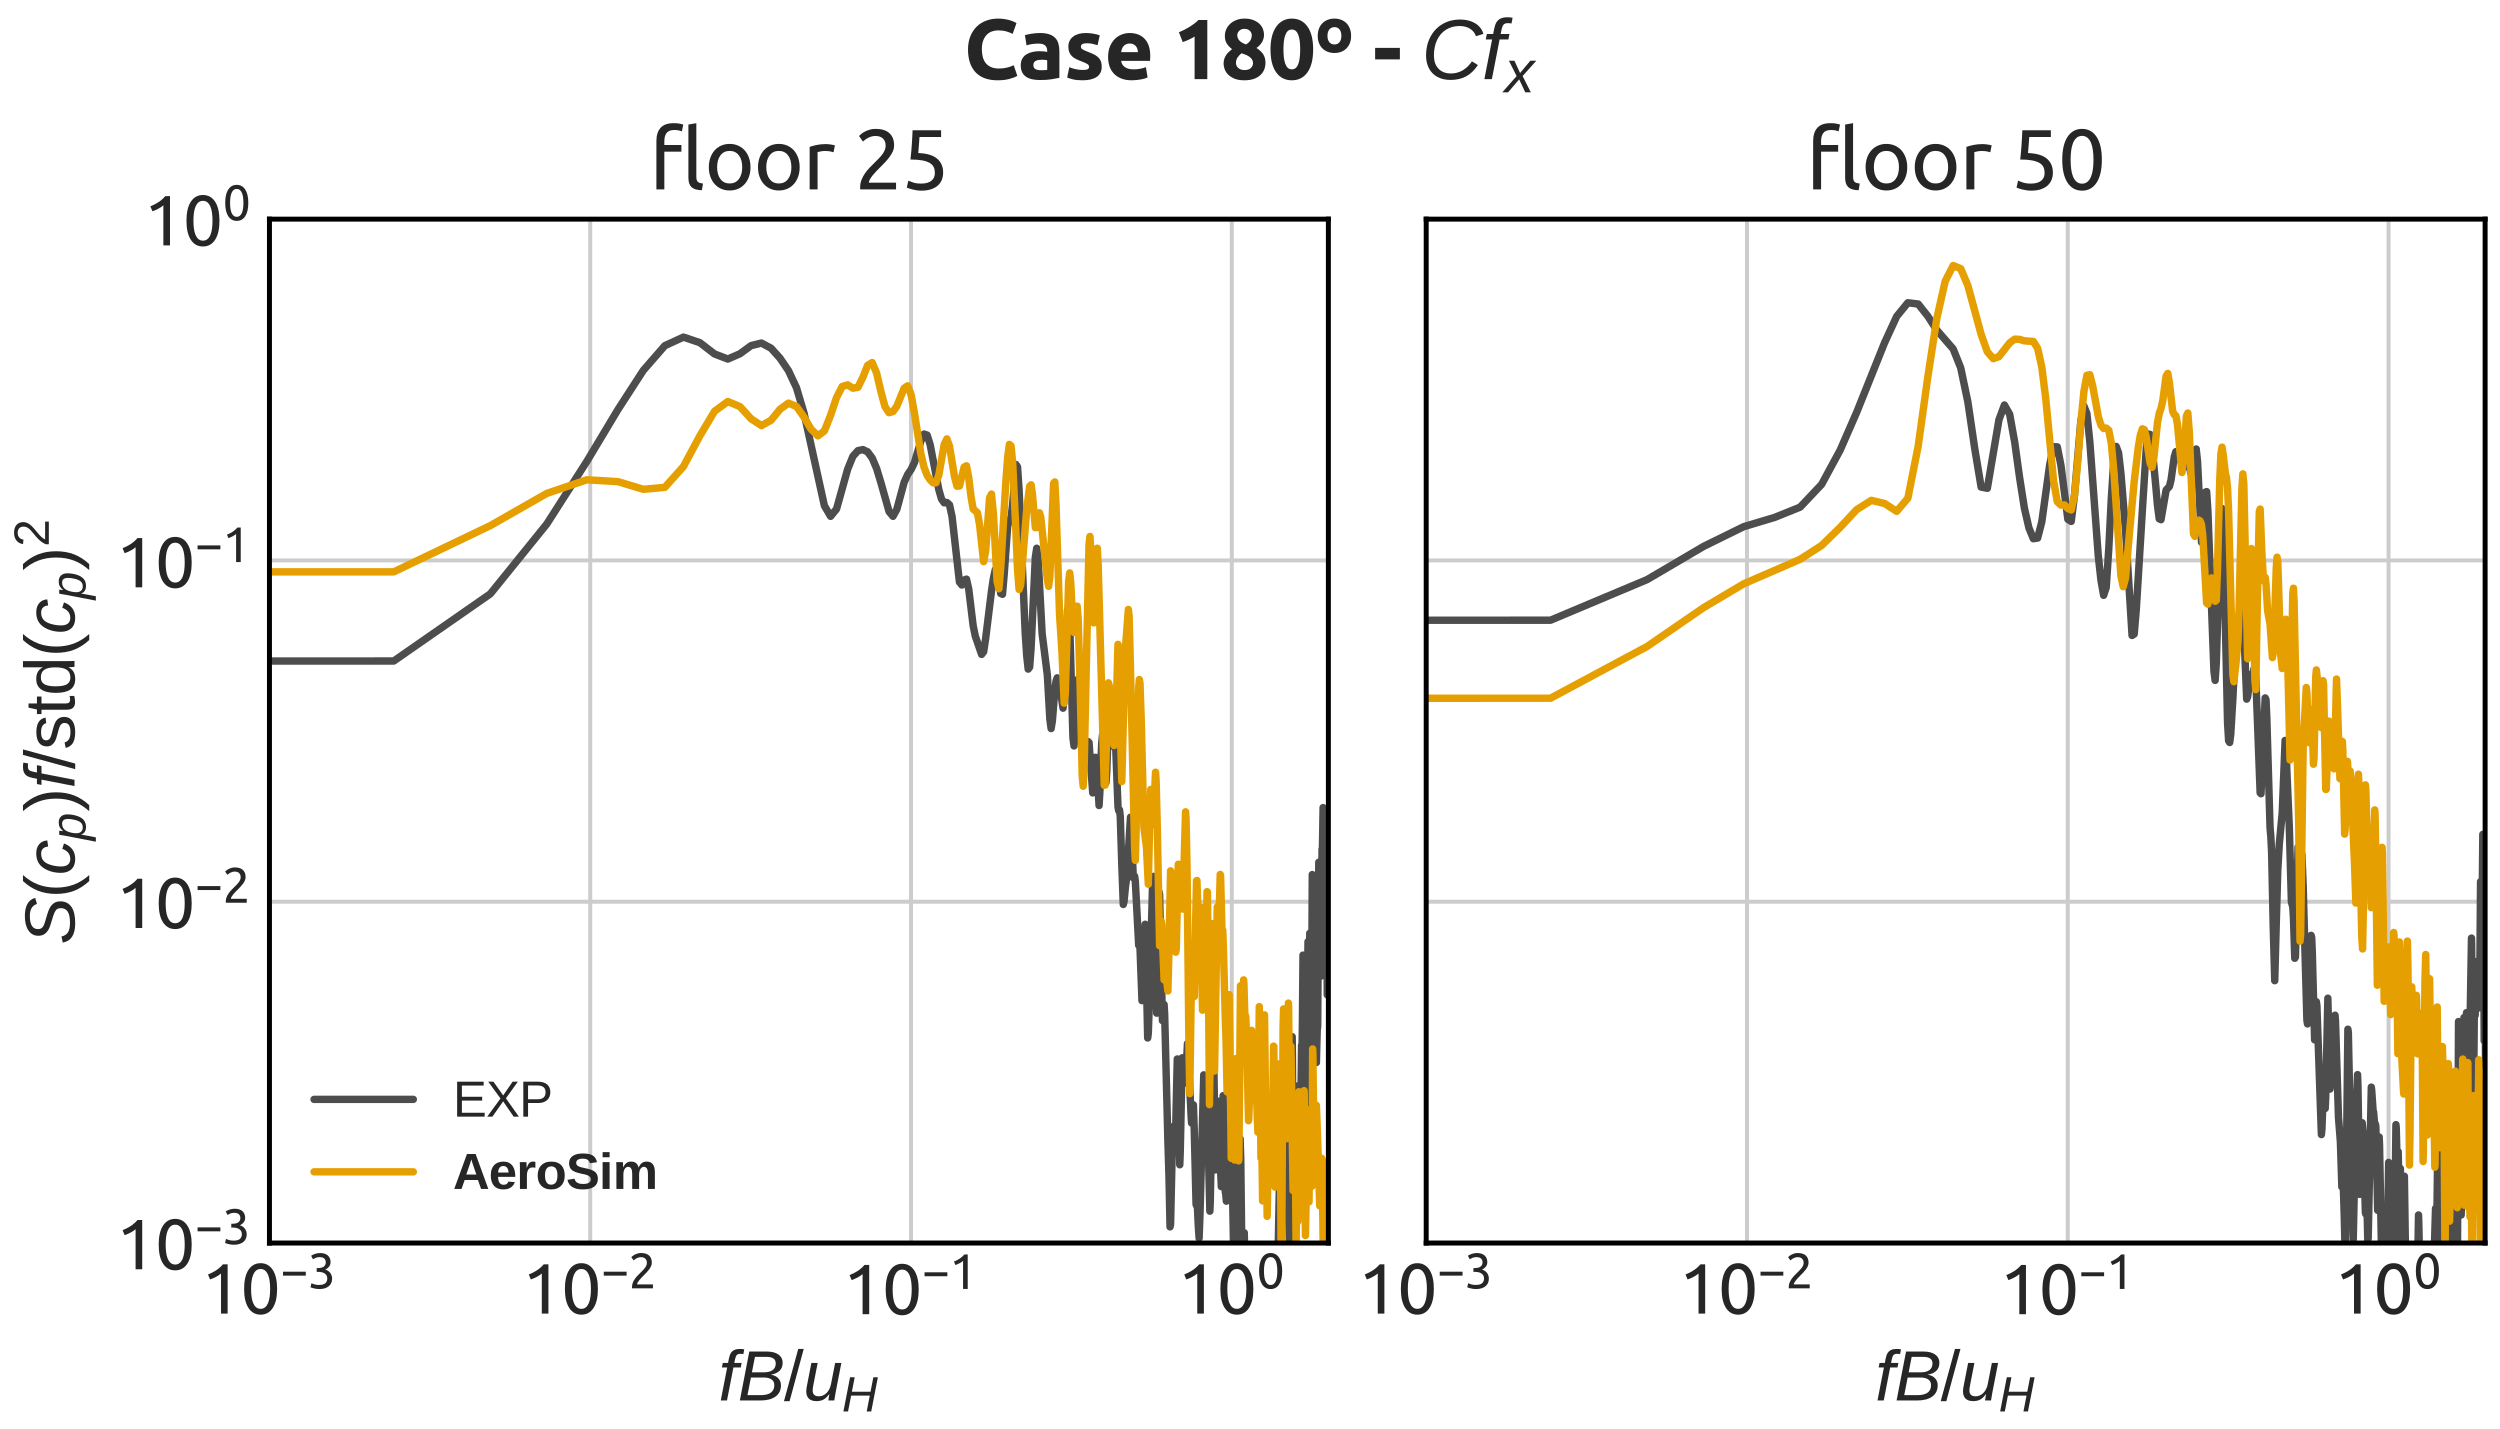 <?xml version="1.0" encoding="utf-8" standalone="no"?>
<!DOCTYPE svg PUBLIC "-//W3C//DTD SVG 1.1//EN"
  "http://www.w3.org/Graphics/SVG/1.1/DTD/svg11.dtd">
<svg xmlns:xlink="http://www.w3.org/1999/xlink" width="504pt" height="288pt" viewBox="0 0 504 288" xmlns="http://www.w3.org/2000/svg" version="1.1">
 <defs>
  <style type="text/css">*{stroke-linejoin: round; stroke-linecap: butt}</style>
 </defs>
 <g id="figure_1">
  <g id="patch_1">
   <path d="M 0 288 
L 504 288 
L 504 0 
L 0 0 
z
" style="fill: #ffffff"/>
  </g>
  <g id="axes_1">
   <g id="patch_2">
    <path d="M 54.32 250.594 
L 267.8 250.594 
L 267.8 44.18 
L 54.32 44.18 
z
" style="fill: #ffffff"/>
   </g>
   <g id="matplotlib.axis_1">
    <g id="xtick_1">
     <g id="line2d_1">
      <path d="M 54.32 250.594 
L 54.32 44.18 
" clip-path="url(#p785a0d77b2)" style="fill: none; stroke: #cccccc; stroke-width: 0.8; stroke-linecap: round"/>
     </g>
     <g id="line2d_2"/>
     <g id="text_1">
      <!-- $\mathdefault{10^{-3}}$ -->
      <g style="fill: #262626" transform="translate(40.6 264.957) scale(0.14 -0.14)">
       <defs>
        <path id="Ubuntu-31" d="M 595 3520 
Q 960 3661 1305 3881 
Q 1651 4102 1939 4435 
L 2362 4435 
L 2362 0 
L 1766 0 
L 1766 3610 
Q 1690 3539 1578 3462 
Q 1466 3386 1334 3315 
Q 1203 3245 1059 3181 
Q 915 3117 781 3072 
L 595 3520 
z
" transform="scale(0.016)"/>
        <path id="Ubuntu-30" d="M 320 2221 
Q 320 3334 713 3936 
Q 1107 4538 1805 4538 
Q 2502 4538 2896 3936 
Q 3290 3334 3290 2221 
Q 3290 1107 2896 505 
Q 2502 -96 1805 -96 
Q 1107 -96 713 505 
Q 320 1107 320 2221 
z
M 2662 2221 
Q 2662 2586 2620 2912 
Q 2579 3238 2480 3481 
Q 2381 3725 2214 3869 
Q 2048 4013 1805 4013 
Q 1562 4013 1395 3869 
Q 1229 3725 1129 3481 
Q 1030 3238 988 2912 
Q 947 2586 947 2221 
Q 947 1856 988 1529 
Q 1030 1203 1129 960 
Q 1229 717 1395 573 
Q 1562 429 1805 429 
Q 2048 429 2214 573 
Q 2381 717 2480 960 
Q 2579 1203 2620 1529 
Q 2662 1856 2662 2221 
z
" transform="scale(0.016)"/>
        <path id="Ubuntu-2212" d="M 339 2138 
L 3270 2138 
L 3270 1632 
L 339 1632 
L 339 2138 
z
" transform="scale(0.016)"/>
        <path id="Ubuntu-33" d="M 1446 435 
Q 2016 435 2262 659 
Q 2509 883 2509 1261 
Q 2509 1504 2406 1670 
Q 2304 1837 2137 1936 
Q 1971 2035 1750 2076 
Q 1530 2118 1299 2118 
L 1146 2118 
L 1146 2605 
L 1357 2605 
Q 1517 2605 1686 2637 
Q 1856 2669 1997 2752 
Q 2138 2835 2227 2979 
Q 2317 3123 2317 3341 
Q 2317 3520 2253 3648 
Q 2189 3776 2083 3859 
Q 1978 3942 1840 3977 
Q 1702 4013 1549 4013 
Q 1242 4013 1027 3923 
Q 813 3834 666 3738 
L 435 4192 
Q 512 4243 630 4304 
Q 749 4365 896 4416 
Q 1043 4467 1212 4502 
Q 1382 4538 1568 4538 
Q 1920 4538 2176 4451 
Q 2432 4365 2598 4208 
Q 2765 4051 2848 3836 
Q 2931 3622 2931 3373 
Q 2931 3027 2732 2780 
Q 2534 2534 2253 2406 
Q 2426 2355 2586 2259 
Q 2746 2163 2864 2016 
Q 2982 1869 3056 1677 
Q 3130 1485 3130 1248 
Q 3130 960 3030 713 
Q 2931 467 2723 288 
Q 2515 109 2201 6 
Q 1888 -96 1459 -96 
Q 1293 -96 1117 -70 
Q 941 -45 787 -6 
Q 634 32 518 70 
Q 403 109 352 134 
L 467 653 
Q 576 602 829 518 
Q 1082 435 1446 435 
z
" transform="scale(0.016)"/>
       </defs>
       <use xlink:href="#Ubuntu-31" transform="translate(0 0.966)"/>
       <use xlink:href="#Ubuntu-30" transform="translate(56.4 0.966)"/>
       <use xlink:href="#Ubuntu-2212" transform="translate(113.71 37.366) scale(0.7)"/>
       <use xlink:href="#Ubuntu-33" transform="translate(153.19 37.366) scale(0.7)"/>
      </g>
     </g>
    </g>
    <g id="xtick_2">
     <g id="line2d_3">
      <path d="M 118.991 250.594 
L 118.991 44.18 
" clip-path="url(#p785a0d77b2)" style="fill: none; stroke: #cccccc; stroke-width: 0.8; stroke-linecap: round"/>
     </g>
     <g id="line2d_4"/>
     <g id="text_2">
      <!-- $\mathdefault{10^{-2}}$ -->
      <g style="fill: #262626" transform="translate(105.271 264.957) scale(0.14 -0.14)">
       <defs>
        <path id="Ubuntu-32" d="M 2989 3302 
Q 2989 3072 2896 2857 
Q 2803 2643 2649 2435 
Q 2496 2227 2304 2025 
Q 2112 1824 1920 1632 
Q 1811 1523 1667 1376 
Q 1523 1229 1395 1069 
Q 1267 909 1180 761 
Q 1094 614 1094 506 
L 3136 506 
L 3136 0 
L 448 0 
Q 442 38 442 76 
Q 442 115 442 147 
Q 442 448 541 707 
Q 640 966 800 1196 
Q 960 1427 1158 1632 
Q 1357 1837 1549 2029 
Q 1709 2182 1853 2332 
Q 1997 2483 2109 2633 
Q 2221 2784 2288 2944 
Q 2355 3104 2355 3283 
Q 2355 3475 2294 3609 
Q 2234 3744 2131 3833 
Q 2029 3923 1891 3964 
Q 1754 4006 1600 4006 
Q 1414 4006 1260 3955 
Q 1107 3904 985 3837 
Q 864 3770 781 3696 
Q 698 3622 653 3584 
L 358 4006 
Q 416 4070 531 4163 
Q 646 4256 806 4339 
Q 966 4422 1164 4480 
Q 1363 4538 1594 4538 
Q 2291 4538 2640 4214 
Q 2989 3891 2989 3302 
z
" transform="scale(0.016)"/>
       </defs>
       <use xlink:href="#Ubuntu-31" transform="translate(0 0.966)"/>
       <use xlink:href="#Ubuntu-30" transform="translate(56.4 0.966)"/>
       <use xlink:href="#Ubuntu-2212" transform="translate(113.71 37.366) scale(0.7)"/>
       <use xlink:href="#Ubuntu-32" transform="translate(153.19 37.366) scale(0.7)"/>
      </g>
     </g>
    </g>
    <g id="xtick_3">
     <g id="line2d_5">
      <path d="M 183.661 250.594 
L 183.661 44.18 
" clip-path="url(#p785a0d77b2)" style="fill: none; stroke: #cccccc; stroke-width: 0.8; stroke-linecap: round"/>
     </g>
     <g id="line2d_6"/>
     <g id="text_3">
      <!-- $\mathdefault{10^{-1}}$ -->
      <g style="fill: #262626" transform="translate(169.941 264.957) scale(0.14 -0.14)">
       <use xlink:href="#Ubuntu-31" transform="translate(0 0.092)"/>
       <use xlink:href="#Ubuntu-30" transform="translate(56.4 0.092)"/>
       <use xlink:href="#Ubuntu-2212" transform="translate(113.71 36.492) scale(0.7)"/>
       <use xlink:href="#Ubuntu-31" transform="translate(153.19 36.492) scale(0.7)"/>
      </g>
     </g>
    </g>
    <g id="xtick_4">
     <g id="line2d_7">
      <path d="M 248.332 250.594 
L 248.332 44.18 
" clip-path="url(#p785a0d77b2)" style="fill: none; stroke: #cccccc; stroke-width: 0.8; stroke-linecap: round"/>
     </g>
     <g id="line2d_8"/>
     <g id="text_4">
      <!-- $\mathdefault{10^{0}}$ -->
      <g style="fill: #262626" transform="translate(237.412 264.957) scale(0.14 -0.14)">
       <use xlink:href="#Ubuntu-31" transform="translate(0 0.966)"/>
       <use xlink:href="#Ubuntu-30" transform="translate(56.4 0.966)"/>
       <use xlink:href="#Ubuntu-30" transform="translate(113.71 37.366) scale(0.7)"/>
      </g>
     </g>
    </g>
    <g id="xtick_5">
     <g id="line2d_9"/>
    </g>
    <g id="xtick_6">
     <g id="line2d_10"/>
    </g>
    <g id="xtick_7">
     <g id="line2d_11"/>
    </g>
    <g id="xtick_8">
     <g id="line2d_12"/>
    </g>
    <g id="xtick_9">
     <g id="line2d_13"/>
    </g>
    <g id="xtick_10">
     <g id="line2d_14"/>
    </g>
    <g id="xtick_11">
     <g id="line2d_15"/>
    </g>
    <g id="xtick_12">
     <g id="line2d_16"/>
    </g>
    <g id="xtick_13">
     <g id="line2d_17"/>
    </g>
    <g id="xtick_14">
     <g id="line2d_18"/>
    </g>
    <g id="xtick_15">
     <g id="line2d_19"/>
    </g>
    <g id="xtick_16">
     <g id="line2d_20"/>
    </g>
    <g id="xtick_17">
     <g id="line2d_21"/>
    </g>
    <g id="xtick_18">
     <g id="line2d_22"/>
    </g>
    <g id="xtick_19">
     <g id="line2d_23"/>
    </g>
    <g id="xtick_20">
     <g id="line2d_24"/>
    </g>
    <g id="xtick_21">
     <g id="line2d_25"/>
    </g>
    <g id="xtick_22">
     <g id="line2d_26"/>
    </g>
    <g id="xtick_23">
     <g id="line2d_27"/>
    </g>
    <g id="xtick_24">
     <g id="line2d_28"/>
    </g>
    <g id="xtick_25">
     <g id="line2d_29"/>
    </g>
    <g id="xtick_26">
     <g id="line2d_30"/>
    </g>
    <g id="xtick_27">
     <g id="line2d_31"/>
    </g>
    <g id="xtick_28">
     <g id="line2d_32"/>
    </g>
    <g id="xtick_29">
     <g id="line2d_33"/>
    </g>
    <g id="text_5">
     <!-- $ f B / u_H $ -->
     <g style="fill: #262626" transform="translate(144.82 282.41) scale(0.14 -0.14)">
      <defs>
       <path id="LiberationSans-Italic-66" d="M 1356 2972 
L 778 0 
L 216 0 
L 794 2972 
L 319 2972 
L 400 3381 
L 875 3381 
L 947 3763 
Q 1019 4113 1136 4286 
Q 1253 4459 1447 4548 
Q 1641 4638 1944 4638 
Q 2175 4638 2331 4600 
L 2250 4172 
L 2109 4191 
L 1966 4197 
Q 1769 4197 1664 4095 
Q 1559 3994 1497 3684 
L 1438 3381 
L 2097 3381 
L 2016 2972 
L 1356 2972 
z
" transform="scale(0.016)"/>
       <path id="LiberationSans-Italic-42" d="M 1050 4403 
L 2644 4403 
Q 3297 4403 3673 4133 
Q 4050 3863 4050 3397 
Q 4050 2506 2991 2322 
Q 3422 2250 3659 1995 
Q 3897 1741 3897 1372 
Q 3897 706 3409 353 
Q 2922 0 2056 0 
L 197 0 
L 1050 4403 
z
M 1284 2531 
L 2319 2531 
Q 3428 2531 3428 3338 
Q 3428 3925 2591 3925 
L 1556 3925 
L 1284 2531 
z
M 884 478 
L 2034 478 
Q 2691 478 2995 708 
Q 3300 938 3300 1381 
Q 3300 1716 3051 1891 
Q 2803 2066 2338 2066 
L 1194 2066 
L 884 478 
z
" transform="scale(0.016)"/>
       <path id="LiberationSans-2f" d="M 0 -63 
L 1284 4638 
L 1778 4638 
L 506 -63 
L 0 -63 
z
" transform="scale(0.016)"/>
       <path id="LiberationSans-Italic-75" d="M 1297 3381 
L 903 1366 
Q 847 1091 847 897 
Q 847 375 1406 375 
Q 1800 375 2100 675 
Q 2400 975 2500 1488 
L 2869 3381 
L 3431 3381 
L 2913 722 
Q 2850 425 2791 0 
L 2259 0 
Q 2259 34 2292 242 
Q 2325 450 2347 578 
L 2338 578 
Q 2078 219 1817 80 
Q 1556 -59 1197 -59 
Q 734 -59 501 169 
Q 269 397 269 828 
Q 269 1028 334 1341 
L 731 3381 
L 1297 3381 
z
" transform="scale(0.016)"/>
       <path id="LiberationSans-Italic-48" d="M 3191 0 
L 3588 2041 
L 1191 2041 
L 794 0 
L 197 0 
L 1053 4403 
L 1650 4403 
L 1288 2541 
L 3684 2541 
L 4047 4403 
L 4628 4403 
L 3772 0 
L 3191 0 
z
" transform="scale(0.016)"/>
      </defs>
      <use xlink:href="#LiberationSans-Italic-66" transform="translate(0 0.531)"/>
      <use xlink:href="#LiberationSans-Italic-42" transform="translate(27.783 0.531)"/>
      <use xlink:href="#LiberationSans-2f" transform="translate(94.482 0.531)"/>
      <use xlink:href="#LiberationSans-Italic-75" transform="translate(122.266 0.531)"/>
      <use xlink:href="#LiberationSans-Italic-48" transform="translate(177.881 -15.317) scale(0.7)"/>
     </g>
    </g>
   </g>
   <g id="matplotlib.axis_2">
    <g id="ytick_1">
     <g id="line2d_34">
      <path d="M 54.32 250.594 
L 267.8 250.594 
" clip-path="url(#p785a0d77b2)" style="fill: none; stroke: #cccccc; stroke-width: 0.8; stroke-linecap: round"/>
     </g>
     <g id="line2d_35"/>
     <g id="text_6">
      <!-- $\mathdefault{10^{-3}}$ -->
      <g style="fill: #262626" transform="translate(23.38 256.025) scale(0.14 -0.14)">
       <use xlink:href="#Ubuntu-31" transform="translate(0 0.966)"/>
       <use xlink:href="#Ubuntu-30" transform="translate(56.4 0.966)"/>
       <use xlink:href="#Ubuntu-2212" transform="translate(113.71 37.366) scale(0.7)"/>
       <use xlink:href="#Ubuntu-33" transform="translate(153.19 37.366) scale(0.7)"/>
      </g>
     </g>
    </g>
    <g id="ytick_2">
     <g id="line2d_36">
      <path d="M 54.32 181.789 
L 267.8 181.789 
" clip-path="url(#p785a0d77b2)" style="fill: none; stroke: #cccccc; stroke-width: 0.8; stroke-linecap: round"/>
     </g>
     <g id="line2d_37"/>
     <g id="text_7">
      <!-- $\mathdefault{10^{-2}}$ -->
      <g style="fill: #262626" transform="translate(23.38 187.221) scale(0.14 -0.14)">
       <use xlink:href="#Ubuntu-31" transform="translate(0 0.966)"/>
       <use xlink:href="#Ubuntu-30" transform="translate(56.4 0.966)"/>
       <use xlink:href="#Ubuntu-2212" transform="translate(113.71 37.366) scale(0.7)"/>
       <use xlink:href="#Ubuntu-32" transform="translate(153.19 37.366) scale(0.7)"/>
      </g>
     </g>
    </g>
    <g id="ytick_3">
     <g id="line2d_38">
      <path d="M 54.32 112.985 
L 267.8 112.985 
" clip-path="url(#p785a0d77b2)" style="fill: none; stroke: #cccccc; stroke-width: 0.8; stroke-linecap: round"/>
     </g>
     <g id="line2d_39"/>
     <g id="text_8">
      <!-- $\mathdefault{10^{-1}}$ -->
      <g style="fill: #262626" transform="translate(23.38 118.416) scale(0.14 -0.14)">
       <use xlink:href="#Ubuntu-31" transform="translate(0 0.092)"/>
       <use xlink:href="#Ubuntu-30" transform="translate(56.4 0.092)"/>
       <use xlink:href="#Ubuntu-2212" transform="translate(113.71 36.492) scale(0.7)"/>
       <use xlink:href="#Ubuntu-31" transform="translate(153.19 36.492) scale(0.7)"/>
      </g>
     </g>
    </g>
    <g id="ytick_4">
     <g id="line2d_40">
      <path d="M 54.32 44.18 
L 267.8 44.18 
" clip-path="url(#p785a0d77b2)" style="fill: none; stroke: #cccccc; stroke-width: 0.8; stroke-linecap: round"/>
     </g>
     <g id="line2d_41"/>
     <g id="text_9">
      <!-- $\mathdefault{10^{0}}$ -->
      <g style="fill: #262626" transform="translate(28.98 49.612) scale(0.14 -0.14)">
       <use xlink:href="#Ubuntu-31" transform="translate(0 0.966)"/>
       <use xlink:href="#Ubuntu-30" transform="translate(56.4 0.966)"/>
       <use xlink:href="#Ubuntu-30" transform="translate(113.71 37.366) scale(0.7)"/>
      </g>
     </g>
    </g>
    <g id="ytick_5">
     <g id="line2d_42"/>
    </g>
    <g id="ytick_6">
     <g id="line2d_43"/>
    </g>
    <g id="ytick_7">
     <g id="line2d_44"/>
    </g>
    <g id="ytick_8">
     <g id="line2d_45"/>
    </g>
    <g id="ytick_9">
     <g id="line2d_46"/>
    </g>
    <g id="ytick_10">
     <g id="line2d_47"/>
    </g>
    <g id="ytick_11">
     <g id="line2d_48"/>
    </g>
    <g id="ytick_12">
     <g id="line2d_49"/>
    </g>
    <g id="ytick_13">
     <g id="line2d_50"/>
    </g>
    <g id="ytick_14">
     <g id="line2d_51"/>
    </g>
    <g id="ytick_15">
     <g id="line2d_52"/>
    </g>
    <g id="ytick_16">
     <g id="line2d_53"/>
    </g>
    <g id="ytick_17">
     <g id="line2d_54"/>
    </g>
    <g id="ytick_18">
     <g id="line2d_55"/>
    </g>
    <g id="ytick_19">
     <g id="line2d_56"/>
    </g>
    <g id="ytick_20">
     <g id="line2d_57"/>
    </g>
    <g id="ytick_21">
     <g id="line2d_58"/>
    </g>
    <g id="ytick_22">
     <g id="line2d_59"/>
    </g>
    <g id="ytick_23">
     <g id="line2d_60"/>
    </g>
    <g id="ytick_24">
     <g id="line2d_61"/>
    </g>
    <g id="ytick_25">
     <g id="line2d_62"/>
    </g>
    <g id="ytick_26">
     <g id="line2d_63"/>
    </g>
    <g id="ytick_27">
     <g id="line2d_64"/>
    </g>
    <g id="ytick_28">
     <g id="line2d_65"/>
    </g>
    <g id="text_10">
     <!-- $ S(c_p) f / \mathrm{std}(c_p)^2$ -->
     <g style="fill: #262626" transform="translate(15.04 190.437) rotate(-90) scale(0.14 -0.14)">
      <defs>
       <path id="LiberationSans-Italic-53" d="M 1925 -63 
Q 1147 -63 717 214 
Q 288 491 181 1056 
L 734 1172 
Q 819 769 1109 587 
Q 1400 406 1969 406 
Q 2653 406 2968 611 
Q 3284 816 3284 1238 
Q 3284 1447 3193 1573 
Q 3103 1700 2884 1801 
Q 2666 1903 2131 2053 
Q 1597 2200 1333 2354 
Q 1069 2509 933 2728 
Q 797 2947 797 3253 
Q 797 3822 1276 4145 
Q 1756 4469 2575 4469 
Q 3263 4469 3678 4231 
Q 4094 3994 4200 3538 
L 3659 3378 
Q 3556 3706 3289 3862 
Q 3022 4019 2572 4019 
Q 1397 4019 1397 3281 
Q 1397 3094 1476 2975 
Q 1556 2856 1739 2767 
Q 1922 2678 2466 2531 
Q 3075 2363 3342 2206 
Q 3609 2050 3751 1826 
Q 3894 1603 3894 1275 
Q 3894 631 3409 284 
Q 2925 -63 1925 -63 
z
" transform="scale(0.016)"/>
       <path id="LiberationSans-28" d="M 397 1663 
Q 397 2566 680 3284 
Q 963 4003 1550 4638 
L 2094 4638 
Q 1509 3988 1236 3256 
Q 963 2525 963 1656 
Q 963 791 1233 62 
Q 1503 -666 2094 -1325 
L 1550 -1325 
Q 959 -688 678 32 
Q 397 753 397 1650 
L 397 1663 
z
" transform="scale(0.016)"/>
       <path id="LiberationSans-Italic-63" d="M 1466 381 
Q 2106 381 2369 1100 
L 2856 947 
Q 2478 -63 1453 -63 
Q 853 -63 531 278 
Q 209 619 209 1234 
Q 209 1859 436 2396 
Q 663 2934 1036 3189 
Q 1409 3444 1953 3444 
Q 2481 3444 2789 3178 
Q 3097 2913 3128 2450 
L 2575 2372 
Q 2556 2675 2387 2839 
Q 2219 3003 1934 3003 
Q 1541 3003 1297 2792 
Q 1053 2581 918 2122 
Q 784 1663 784 1216 
Q 784 381 1466 381 
z
" transform="scale(0.016)"/>
       <path id="LiberationSans-Italic-70" d="M 1731 -63 
Q 1347 -63 1105 100 
Q 863 263 763 556 
L 747 556 
Q 747 522 720 353 
Q 694 184 400 -1328 
L -159 -1328 
L 619 2691 
Q 691 3038 728 3381 
L 1250 3381 
Q 1250 3297 1229 3123 
Q 1209 2950 1197 2878 
L 1209 2878 
Q 1438 3175 1691 3309 
Q 1944 3444 2316 3444 
Q 2806 3444 3079 3148 
Q 3353 2853 3353 2338 
Q 3353 1703 3161 1108 
Q 2969 513 2620 225 
Q 2272 -63 1731 -63 
z
M 2153 3009 
Q 1844 3009 1623 2882 
Q 1403 2756 1250 2501 
Q 1097 2247 1009 1864 
Q 922 1481 922 1178 
Q 922 788 1120 570 
Q 1319 353 1672 353 
Q 2059 353 2284 589 
Q 2509 825 2637 1339 
Q 2766 1853 2766 2238 
Q 2766 2622 2619 2815 
Q 2472 3009 2153 3009 
z
" transform="scale(0.016)"/>
       <path id="LiberationSans-29" d="M 1734 1650 
Q 1734 747 1451 28 
Q 1169 -691 581 -1325 
L 38 -1325 
Q 625 -669 897 57 
Q 1169 784 1169 1656 
Q 1169 2528 895 3256 
Q 622 3984 38 4638 
L 581 4638 
Q 1172 4000 1453 3279 
Q 1734 2559 1734 1663 
L 1734 1650 
z
" transform="scale(0.016)"/>
       <path id="LiberationSans-73" d="M 2969 934 
Q 2969 456 2608 196 
Q 2247 -63 1597 -63 
Q 966 -63 623 145 
Q 281 353 178 794 
L 675 891 
Q 747 619 972 492 
Q 1197 366 1597 366 
Q 2025 366 2223 497 
Q 2422 628 2422 891 
Q 2422 1091 2284 1216 
Q 2147 1341 1841 1422 
L 1438 1528 
Q 953 1653 748 1773 
Q 544 1894 428 2066 
Q 313 2238 313 2488 
Q 313 2950 642 3192 
Q 972 3434 1603 3434 
Q 2163 3434 2492 3237 
Q 2822 3041 2909 2606 
L 2403 2544 
Q 2356 2769 2151 2889 
Q 1947 3009 1603 3009 
Q 1222 3009 1040 2893 
Q 859 2778 859 2544 
Q 859 2400 934 2306 
Q 1009 2213 1156 2147 
Q 1303 2081 1775 1966 
Q 2222 1853 2419 1758 
Q 2616 1663 2730 1547 
Q 2844 1431 2906 1279 
Q 2969 1128 2969 934 
z
" transform="scale(0.016)"/>
       <path id="LiberationSans-74" d="M 1731 25 
Q 1453 -50 1163 -50 
Q 488 -50 488 716 
L 488 2972 
L 97 2972 
L 97 3381 
L 509 3381 
L 675 4138 
L 1050 4138 
L 1050 3381 
L 1675 3381 
L 1675 2972 
L 1050 2972 
L 1050 838 
Q 1050 594 1129 495 
Q 1209 397 1406 397 
Q 1519 397 1731 441 
L 1731 25 
z
" transform="scale(0.016)"/>
       <path id="LiberationSans-64" d="M 2566 544 
Q 2409 219 2151 78 
Q 1894 -63 1513 -63 
Q 872 -63 570 368 
Q 269 800 269 1675 
Q 269 3444 1513 3444 
Q 1897 3444 2153 3303 
Q 2409 3163 2566 2856 
L 2572 2856 
L 2566 3234 
L 2566 4638 
L 3128 4638 
L 3128 697 
Q 3128 169 3147 0 
L 2609 0 
Q 2600 50 2589 231 
Q 2578 413 2578 544 
L 2566 544 
z
M 859 1694 
Q 859 984 1046 678 
Q 1234 372 1656 372 
Q 2134 372 2350 703 
Q 2566 1034 2566 1731 
Q 2566 2403 2350 2715 
Q 2134 3028 1663 3028 
Q 1238 3028 1048 2714 
Q 859 2400 859 1694 
z
" transform="scale(0.016)"/>
       <path id="LiberationSans-32" d="M 322 0 
L 322 397 
Q 481 763 711 1042 
Q 941 1322 1194 1548 
Q 1447 1775 1695 1969 
Q 1944 2163 2144 2356 
Q 2344 2550 2467 2762 
Q 2591 2975 2591 3244 
Q 2591 3606 2378 3806 
Q 2166 4006 1788 4006 
Q 1428 4006 1195 3811 
Q 963 3616 922 3263 
L 347 3316 
Q 409 3844 795 4156 
Q 1181 4469 1788 4469 
Q 2453 4469 2811 4155 
Q 3169 3841 3169 3263 
Q 3169 3006 3051 2753 
Q 2934 2500 2703 2247 
Q 2472 1994 1819 1463 
Q 1459 1169 1246 933 
Q 1034 697 941 478 
L 3238 478 
L 3238 0 
L 322 0 
z
" transform="scale(0.016)"/>
      </defs>
      <use xlink:href="#LiberationSans-Italic-53" transform="translate(0 0.141)"/>
      <use xlink:href="#LiberationSans-28" transform="translate(66.699 0.141)"/>
      <use xlink:href="#LiberationSans-Italic-63" transform="translate(100 0.141)"/>
      <use xlink:href="#LiberationSans-Italic-70" transform="translate(150 -15.708) scale(0.7)"/>
      <use xlink:href="#LiberationSans-29" transform="translate(191.572 0.141)"/>
      <use xlink:href="#LiberationSans-Italic-66" transform="translate(224.873 0.141)"/>
      <use xlink:href="#LiberationSans-2f" transform="translate(252.656 0.141)"/>
      <use xlink:href="#LiberationSans-73" transform="translate(280.439 0.141)"/>
      <use xlink:href="#LiberationSans-74" transform="translate(330.439 0.141)"/>
      <use xlink:href="#LiberationSans-64" transform="translate(358.222 0.141)"/>
      <use xlink:href="#LiberationSans-28" transform="translate(413.838 0.141)"/>
      <use xlink:href="#LiberationSans-Italic-63" transform="translate(447.138 0.141)"/>
      <use xlink:href="#LiberationSans-Italic-70" transform="translate(497.138 -15.708) scale(0.7)"/>
      <use xlink:href="#LiberationSans-29" transform="translate(538.711 0.141)"/>
      <use xlink:href="#LiberationSans-32" transform="translate(572.936 37.12) scale(0.7)"/>
     </g>
    </g>
   </g>
   <g id="line2d_66">
    <path d="M -1 133.273 
L 79.381 133.261 
L 98.849 119.72 
L 110.237 105.632 
L 118.317 93 
L 124.584 82.558 
L 129.705 74.653 
L 134.034 69.685 
L 137.785 67.962 
L 141.093 69.082 
L 144.052 71.359 
L 146.729 72.383 
L 149.173 71.316 
L 151.421 69.676 
L 153.502 69.161 
L 155.44 70.195 
L 157.252 72.211 
L 158.955 74.725 
L 160.56 78.143 
L 162.079 83.246 
L 166.197 101.953 
L 167.445 104.087 
L 168.64 102.624 
L 170.888 94.589 
L 171.948 91.984 
L 172.97 90.855 
L 173.955 90.636 
L 174.908 91.089 
L 175.828 92.331 
L 176.72 94.436 
L 177.584 97.279 
L 179.237 103.145 
L 180.028 104.088 
L 180.798 102.684 
L 182.276 97.23 
L 182.987 95.656 
L 183.681 94.652 
L 184.358 93.237 
L 185.664 88.875 
L 186.295 87.507 
L 186.913 87.722 
L 187.517 89.645 
L 189.255 98.676 
L 189.811 100.613 
L 190.356 101.37 
L 190.891 101.303 
L 191.416 101.771 
L 191.932 104.123 
L 193.423 117.34 
L 193.903 117.939 
L 194.375 116.928 
L 194.84 116.757 
L 195.296 118.774 
L 196.188 126.138 
L 196.623 128.259 
L 197.891 131.925 
L 198.301 131.399 
L 198.705 128.73 
L 199.883 119.154 
L 200.266 116.619 
L 200.643 114.864 
L 201.015 114.85 
L 201.382 116.904 
L 201.744 119.644 
L 202.102 119.81 
L 202.455 115.645 
L 203.149 106.034 
L 203.489 104.884 
L 203.826 104.374 
L 204.158 101.607 
L 204.811 93.643 
L 205.132 94.126 
L 205.449 98.803 
L 206.684 127.666 
L 206.985 132.181 
L 207.282 134.889 
L 207.576 134.491 
L 207.867 130.62 
L 208.722 112.367 
L 209.002 110.526 
L 209.279 112.455 
L 210.093 127.732 
L 211.143 136.087 
L 211.653 144.998 
L 211.905 146.875 
L 212.155 145.356 
L 212.648 139.239 
L 212.891 137.348 
L 213.132 136.651 
L 213.371 136.949 
L 213.608 137.99 
L 214.307 142.768 
L 214.537 139.889 
L 215.213 122.986 
L 215.435 122.438 
L 215.656 126.145 
L 216.306 148.741 
L 216.52 150.38 
L 216.732 147.595 
L 217.151 138.999 
L 217.358 136.878 
L 217.564 136.746 
L 217.768 137.987 
L 218.173 142.907 
L 218.768 153.835 
L 218.964 153.772 
L 219.351 149.5 
L 219.543 149.683 
L 220.297 159.851 
L 220.849 152.676 
L 221.031 153.065 
L 221.57 162.392 
L 221.747 159.409 
L 222.098 149.914 
L 222.272 148.093 
L 222.445 148.951 
L 222.957 157.794 
L 223.126 155.477 
L 223.626 140.819 
L 223.79 141.395 
L 224.279 150.427 
L 224.44 149.923 
L 224.6 148.727 
L 224.759 148.545 
L 224.917 150.414 
L 225.387 162.685 
L 225.541 163.455 
L 225.695 163.279 
L 225.848 164.605 
L 226.152 174.292 
L 226.452 182.34 
L 226.601 181.776 
L 226.897 178.69 
L 227.19 176.623 
L 227.908 164.753 
L 228.049 166.599 
L 228.47 176.977 
L 228.608 176.994 
L 228.746 176.662 
L 228.884 177.738 
L 229.561 190.578 
L 229.694 190.393 
L 229.827 191.187 
L 230.221 201.727 
L 230.352 201.372 
L 230.867 186.337 
L 231.121 197.83 
L 231.373 209.251 
L 231.498 208.33 
L 231.747 201.034 
L 232.359 178.144 
L 232.48 176.726 
L 232.6 176.672 
L 232.72 178.966 
L 232.958 192.787 
L 233.194 204.252 
L 233.428 190.728 
L 233.66 179.807 
L 233.775 180.362 
L 234.004 190.795 
L 234.345 205.746 
L 234.457 205.272 
L 234.681 202.516 
L 234.792 204.384 
L 235.451 230.225 
L 235.667 237.184 
L 235.881 247.336 
L 235.988 246.784 
L 236.41 227.804 
L 236.515 227.101 
L 236.619 227.804 
L 236.929 231.95 
L 237.134 222.295 
L 237.338 213.494 
L 237.439 214.759 
L 237.84 234.82 
L 237.94 232.19 
L 238.334 213.251 
L 238.432 214.035 
L 238.723 218.397 
L 239.106 216.125 
L 239.39 210.385 
L 239.484 211.058 
L 240.134 225.129 
L 240.226 226.408 
L 240.317 226.053 
L 240.59 222.739 
L 240.77 228.145 
L 241.126 242.824 
L 241.215 243.024 
L 241.303 242.818 
L 241.391 243.125 
L 241.566 246.943 
L 241.74 249.621 
L 241.912 244.962 
L 242.677 216.693 
L 242.761 217.268 
L 243.093 224.72 
L 243.34 228.23 
L 243.666 234.305 
L 243.908 244.174 
L 243.988 242.309 
L 244.464 217.444 
L 244.621 213.14 
L 244.699 214.007 
L 244.854 224.106 
L 245.009 235.855 
L 245.086 235.445 
L 245.392 222.154 
L 245.468 221.986 
L 245.695 227.302 
L 246.217 239.224 
L 246.365 230.831 
L 246.584 220.884 
L 246.803 233.443 
L 247.019 240.377 
L 247.091 240.546 
L 247.233 242.154 
L 247.305 242.059 
L 247.517 231.41 
L 247.658 226.594 
L 247.728 226.744 
L 247.937 233.075 
L 248.007 232.465 
L 248.214 229.561 
L 248.351 233.606 
L 248.894 262.148 
L 248.961 262.314 
L 249.361 257.614 
L 249.689 242.479 
L 249.949 229.688 
L 250.014 229.594 
L 250.143 234.025 
L 250.399 256.1 
L 250.526 265.125 
L 250.589 263.29 
L 250.841 248.526 
L 251.338 269.028 
L 251.4 269.189 
L 251.522 264.662 
L 251.705 255.099 
L 251.766 256.019 
L 252.008 266.814 
L 252.307 260.949 
L 252.366 261.708 
L 252.485 263.126 
L 252.72 256.351 
L 252.779 257.343 
L 252.837 257.845 
L 253.012 253.007 
L 253.128 253.516 
L 253.243 252.723 
L 253.3 253.392 
L 253.529 262.297 
L 253.586 261.554 
L 253.756 254.742 
L 253.813 255.449 
L 253.981 259.376 
L 254.093 258.263 
L 254.149 258.437 
L 254.26 263.731 
L 254.426 277.711 
L 254.481 277.693 
L 254.81 259.769 
L 254.864 260.967 
L 255.027 264.691 
L 255.188 262.61 
L 255.296 264.803 
L 255.456 269.187 
L 255.509 268.459 
L 255.825 259.04 
L 256.087 254.59 
L 256.139 254.673 
L 256.346 265.168 
L 256.397 262.526 
L 256.602 253.497 
L 256.755 251.538 
L 256.806 252.296 
L 257.158 264.49 
L 257.308 269.378 
L 257.358 269.062 
L 257.997 235.096 
L 258.045 235.574 
L 258.19 244.168 
L 258.335 250.595 
L 258.669 233.718 
L 258.764 228.826 
L 258.811 229.753 
L 259.046 243.931 
L 259.093 243.505 
L 259.279 228.701 
L 259.325 229.198 
L 259.51 238.713 
L 259.556 235.581 
L 259.694 222.214 
L 259.739 222.376 
L 259.876 237.652 
L 260.102 269.927 
L 260.147 267.636 
L 260.505 208.996 
L 260.55 212.856 
L 260.682 239.146 
L 260.727 238.004 
L 260.859 223.221 
L 260.902 223.71 
L 260.99 228.19 
L 261.034 227.704 
L 261.251 219.048 
L 261.337 220.437 
L 261.423 223.174 
L 261.466 223.161 
L 261.595 218.945 
L 261.638 219.023 
L 261.892 224.624 
L 261.935 224.608 
L 262.061 219.024 
L 262.187 227.074 
L 262.229 224.548 
L 262.396 210.726 
L 262.437 211.418 
L 262.479 212.191 
L 262.561 206.571 
L 262.685 192.558 
L 262.726 192.914 
L 262.89 213.25 
L 262.931 210.663 
L 263.053 203.588 
L 263.093 204.658 
L 263.295 223.082 
L 263.335 220.921 
L 263.695 189.83 
L 263.734 191.852 
L 263.892 204.33 
L 263.932 201.352 
L 264.049 188.139 
L 264.088 189.346 
L 264.322 221.885 
L 264.361 214.726 
L 264.554 176.319 
L 264.631 183.656 
L 264.746 197.543 
L 264.784 192.606 
L 264.898 180.523 
L 264.936 183.912 
L 265.163 209.569 
L 265.201 209.372 
L 265.238 209.098 
L 265.388 214.202 
L 265.425 212.467 
L 265.574 206.75 
L 265.611 207.273 
L 265.648 206.72 
L 265.869 173.828 
L 265.943 177.492 
L 266.052 191.91 
L 266.089 188.337 
L 266.198 176.411 
L 266.234 179.998 
L 266.343 196.772 
L 266.379 192.327 
L 266.523 171.181 
L 266.558 171.495 
L 266.594 171.564 
L 266.737 162.817 
L 266.772 164.711 
L 266.879 176.504 
L 266.914 175.414 
L 266.985 171.702 
L 267.02 173.662 
L 267.161 191.737 
L 267.196 189.552 
L 267.37 169.719 
L 267.405 172.078 
L 267.578 200.561 
L 267.613 199.297 
L 267.819 167.755 
L 267.922 174.611 
L 267.99 178.466 
L 268.024 173.806 
L 268.126 158.992 
L 268.16 160.502 
L 268.328 180.137 
L 268.396 178.704 
L 268.463 174.972 
L 268.729 157.997 
L 268.828 165.434 
L 268.861 163.801 
L 268.96 152.039 
L 269.026 154.806 
L 269.059 155.435 
L 269.19 143.522 
L 269.255 145.351 
L 269.449 165.981 
L 269.514 161.113 
L 269.771 147.152 
L 270.025 158.668 
L 270.057 157.996 
L 270.183 139.842 
L 270.246 144.9 
L 270.309 149.924 
L 270.371 147.395 
L 270.403 145.559 
L 270.434 145.997 
L 270.558 159.218 
L 270.589 156.441 
L 270.713 143.858 
L 270.744 144 
L 270.867 156.248 
L 270.898 152.472 
L 271.051 145.41 
L 271.112 141.149 
L 271.203 129.489 
L 271.264 134.189 
L 271.475 155.655 
L 271.625 137.141 
L 271.685 141.063 
L 271.774 150.504 
L 271.834 146.896 
L 271.952 127.651 
L 272.011 130.159 
L 272.129 135.177 
L 272.159 134.942 
L 272.246 126.28 
L 272.276 127.436 
L 272.392 144.085 
L 272.451 139.358 
L 272.538 139.675 
L 272.653 137.254 
L 272.682 137.424 
L 272.739 143.817 
L 272.826 161.248 
L 272.883 152.759 
L 273.025 126.09 
L 273.054 127.68 
L 273.167 135.638 
L 273.224 133.435 
L 273.337 122.274 
L 273.365 124.209 
L 273.449 137.328 
L 273.505 131.81 
L 273.645 115.587 
L 273.672 117.429 
L 273.977 156.18 
L 274.032 153.141 
L 274.059 151.334 
L 274.059 151.334 
" clip-path="url(#p785a0d77b2)" style="fill: none; stroke: #4d4d4d; stroke-width: 1.5; stroke-linecap: round"/>
   </g>
   <g id="line2d_67">
    <path d="M -1 115.297 
L 79.382 115.287 
L 98.849 105.966 
L 110.237 99.472 
L 118.317 96.722 
L 124.584 97.097 
L 129.705 98.646 
L 134.035 98.245 
L 137.785 94.042 
L 141.093 87.868 
L 144.052 82.91 
L 146.729 80.944 
L 149.173 81.97 
L 151.421 84.428 
L 153.502 85.804 
L 155.44 84.729 
L 157.253 82.506 
L 158.955 81.27 
L 160.561 81.937 
L 162.079 84.073 
L 163.52 86.527 
L 164.89 87.866 
L 166.197 86.874 
L 167.445 83.721 
L 168.641 80.152 
L 169.787 77.92 
L 170.889 77.588 
L 171.949 78.261 
L 172.97 78.067 
L 173.956 76.053 
L 174.908 73.658 
L 175.829 73.092 
L 176.72 75.202 
L 177.585 78.909 
L 178.423 82.003 
L 179.237 83.201 
L 180.029 82.965 
L 180.798 81.895 
L 182.277 78.26 
L 182.988 77.778 
L 183.681 79.57 
L 184.358 83.331 
L 185.665 91.581 
L 186.296 94.228 
L 186.913 95.821 
L 187.517 96.735 
L 188.108 97.333 
L 188.687 97.34 
L 189.255 95.8 
L 190.356 89.575 
L 190.891 88.487 
L 191.416 89.934 
L 192.438 96.149 
L 192.935 98.026 
L 193.423 97.982 
L 194.376 94.154 
L 194.84 93.91 
L 195.297 96.293 
L 195.746 100.052 
L 196.188 102.611 
L 197.052 103.376 
L 197.475 105.75 
L 198.301 113.217 
L 198.705 111.137 
L 199.496 100.364 
L 199.884 99.604 
L 200.266 103.464 
L 201.015 117.229 
L 201.382 118.69 
L 201.744 114.458 
L 202.804 96.713 
L 203.149 92.167 
L 203.489 89.59 
L 203.826 89.908 
L 204.158 93.333 
L 204.811 107.268 
L 205.132 114.763 
L 205.45 118.833 
L 205.764 117.941 
L 206.985 102.716 
L 207.576 98.051 
L 207.867 97.737 
L 208.155 99.823 
L 208.723 106.383 
L 209.002 106.355 
L 209.553 103.385 
L 209.824 104.312 
L 211.143 116.796 
L 211.4 118.203 
L 211.654 116.134 
L 212.403 97.44 
L 212.648 97.163 
L 212.891 101.662 
L 213.608 123.986 
L 214.076 131.169 
L 214.537 141.757 
L 214.764 139.932 
L 215.436 117.223 
L 215.656 115.504 
L 215.875 117.622 
L 216.307 126.429 
L 216.52 127.505 
L 217.151 122.199 
L 217.359 124.671 
L 217.769 138.896 
L 218.173 156.393 
L 218.373 158.509 
L 218.571 154.476 
L 218.964 135.966 
L 219.543 109.775 
L 219.734 108.149 
L 219.923 111.044 
L 220.297 123.522 
L 220.483 125.57 
L 220.667 122.108 
L 221.032 111.563 
L 221.212 110.529 
L 221.392 113.814 
L 222.617 158.303 
L 222.788 158.29 
L 223.46 137.654 
L 223.626 138.217 
L 224.44 149.779 
L 224.6 150.305 
L 224.759 149.849 
L 224.917 146.801 
L 225.387 129.901 
L 225.542 130.777 
L 225.849 146.304 
L 226.152 157.554 
L 226.453 145.88 
L 226.897 130.446 
L 227.479 122.868 
L 227.623 124.111 
L 227.908 134.878 
L 228.747 171.144 
L 228.884 173.446 
L 229.021 168.547 
L 229.561 138.614 
L 229.694 136.996 
L 229.827 137.796 
L 230.091 145.727 
L 230.611 166.885 
L 231.122 170.767 
L 231.499 178.258 
L 231.747 167.218 
L 231.993 159.146 
L 232.116 160.351 
L 232.359 166.256 
L 232.48 165.841 
L 232.958 155.679 
L 233.076 157.489 
L 233.311 166.761 
L 233.775 190.668 
L 233.89 189.881 
L 234.119 185.72 
L 234.232 186.539 
L 234.681 197.546 
L 235.014 195.026 
L 235.233 198.008 
L 235.451 199.775 
L 235.667 191.548 
L 235.988 175.563 
L 236.094 175.958 
L 236.305 182.372 
L 236.41 182.268 
L 236.619 176.883 
L 236.723 177.407 
L 237.032 191.955 
L 237.135 191.275 
L 237.54 174.232 
L 237.841 180.778 
L 238.138 176.521 
L 238.432 183.275 
L 239.011 163.668 
L 239.106 165.09 
L 239.296 174.146 
L 239.672 209.403 
L 239.858 220.474 
L 240.135 201.337 
L 240.409 191.103 
L 240.499 191.764 
L 240.77 200.899 
L 240.949 190.412 
L 241.215 177.554 
L 241.303 177.505 
L 241.479 183.325 
L 241.653 189.339 
L 241.74 188.102 
L 241.999 182.846 
L 242.17 190.132 
L 242.425 203.652 
L 242.761 197.028 
L 243.011 200.735 
L 243.176 191.019 
L 243.34 179.764 
L 243.422 179.857 
L 243.585 194.433 
L 243.828 222.69 
L 243.988 211.306 
L 244.306 186.236 
L 244.385 186.217 
L 244.543 195.677 
L 244.777 215.642 
L 244.855 215.926 
L 245.086 202.072 
L 245.393 182.869 
L 245.469 182.755 
L 245.695 187.486 
L 245.846 181.833 
L 245.995 176.289 
L 246.069 176.6 
L 246.365 188.063 
L 246.438 187.662 
L 246.512 187.551 
L 246.658 191.902 
L 247.019 205.329 
L 247.162 209.476 
L 247.376 220.13 
L 247.517 214.981 
L 247.798 200.516 
L 247.938 210.133 
L 248.214 233.509 
L 248.624 223.51 
L 248.76 229.533 
L 248.895 233.864 
L 249.228 213.381 
L 249.427 219.106 
L 249.689 234.028 
L 249.755 233.808 
L 250.079 198.727 
L 250.271 210.361 
L 250.335 210.291 
L 250.589 202.707 
L 250.716 197.545 
L 250.778 198.383 
L 250.966 204.975 
L 251.029 204.961 
L 251.091 204.776 
L 251.153 205.034 
L 251.277 208.257 
L 251.705 225.937 
L 251.766 225.281 
L 252.247 208.438 
L 252.307 207.714 
L 252.426 209.936 
L 252.662 216.565 
L 252.837 221.695 
L 252.954 220.173 
L 253.128 216.949 
L 253.186 217.429 
L 253.586 228.252 
L 253.869 202.931 
L 253.925 206.394 
L 254.205 233.454 
L 254.261 231.196 
L 254.316 229.243 
L 254.371 229.918 
L 254.537 242.099 
L 254.592 240.758 
L 254.919 204.596 
L 254.973 208.147 
L 255.189 225.959 
L 255.242 226.669 
L 255.456 245.208 
L 255.509 242.406 
L 255.668 232.46 
L 255.721 233.264 
L 255.773 234.621 
L 255.826 234.114 
L 255.983 227.524 
L 256.035 228.117 
L 256.346 234.031 
L 256.5 229.756 
L 256.653 218.656 
L 256.755 210.896 
L 256.806 210.972 
L 256.958 230.152 
L 257.058 239.335 
L 257.259 219.288 
L 257.308 221.256 
L 257.507 238.571 
L 257.556 236.218 
L 257.851 215.787 
L 257.948 214.456 
L 257.997 215.271 
L 258.094 224.976 
L 258.335 261.497 
L 258.431 245.515 
L 258.669 207.034 
L 258.764 203.393 
L 258.858 210.001 
L 258.999 224.49 
L 259.046 222.55 
L 259.14 220.566 
L 259.233 222.672 
L 259.279 222.48 
L 259.326 222.547 
L 259.464 229.549 
L 259.51 228.5 
L 259.74 202.227 
L 259.785 203.049 
L 259.922 215.557 
L 260.012 224.124 
L 260.058 223.407 
L 260.238 210.924 
L 260.282 212.571 
L 260.683 240.019 
L 260.727 239.777 
L 260.815 234.083 
L 260.99 220.955 
L 261.077 227.497 
L 261.294 251.023 
L 261.467 235.352 
L 261.552 240.703 
L 261.638 246.249 
L 261.85 220.092 
L 261.893 221.827 
L 262.103 239.308 
L 262.145 237.986 
L 262.271 231.007 
L 262.313 232.412 
L 262.396 236.842 
L 262.437 236.124 
L 262.52 233.477 
L 262.562 234.825 
L 262.644 239.04 
L 262.685 237.811 
L 262.89 219.875 
L 262.931 220.615 
L 263.053 234.959 
L 263.174 249.084 
L 263.215 247.328 
L 263.416 236.417 
L 263.695 228.011 
L 263.734 228.889 
L 263.892 242.308 
L 263.932 239.533 
L 264.01 235.999 
L 264.05 236.784 
L 264.089 237.363 
L 264.128 236.383 
L 264.322 223.492 
L 264.361 225.137 
L 264.477 239.147 
L 264.516 234.363 
L 264.631 211.463 
L 264.669 212.379 
L 264.898 230.312 
L 265.126 237.84 
L 265.238 229.095 
L 265.351 222.791 
L 265.388 222.877 
L 265.685 231.201 
L 265.759 233.411 
L 265.98 240.701 
L 266.053 243.084 
L 266.089 241.689 
L 266.198 237.402 
L 266.234 238.637 
L 266.307 240.747 
L 266.343 239.434 
L 266.451 233.511 
L 266.487 234.306 
L 266.702 246.885 
L 266.808 256.426 
L 266.844 255.051 
L 266.985 238.259 
L 267.056 238.708 
L 267.126 239.641 
L 267.301 252.297 
L 267.371 247.51 
L 267.51 234.822 
L 267.544 235.513 
L 267.613 236.807 
L 267.648 235.68 
L 267.717 234.115 
L 268.16 258.584 
L 268.228 252.076 
L 268.329 239.779 
L 268.362 240.746 
L 268.463 251.2 
L 268.53 247.23 
L 268.63 240.915 
L 268.663 242.193 
L 268.729 243.591 
L 268.763 242.337 
L 268.895 237.14 
L 268.928 237.682 
L 269.157 251.516 
L 269.288 267.623 
L 269.32 264.539 
L 269.45 247.478 
L 269.482 249.82 
L 269.579 259.987 
L 269.611 257.062 
L 269.739 241.366 
L 269.771 242.422 
L 269.899 247.906 
L 269.962 252.365 
L 269.994 251.47 
L 270.183 232.494 
L 270.246 236.107 
L 270.309 243.633 
L 270.34 241.034 
L 270.465 223.274 
L 270.496 225.074 
L 270.652 238.333 
L 270.714 237.716 
L 270.775 236.58 
L 270.806 237.286 
L 270.898 254.16 
L 270.96 269.615 
L 271.021 265.545 
L 271.204 246.555 
L 271.234 247.082 
L 271.355 261.141 
L 271.506 267.999 
L 271.566 264.304 
L 271.775 238.494 
L 271.834 244.121 
L 272.012 256.141 
L 272.129 271.406 
L 272.217 270.228 
L 272.247 272.422 
L 272.276 271.86 
L 272.509 242.937 
L 272.538 242.487 
L 272.567 243.584 
L 272.682 262.045 
L 272.74 257.339 
L 272.854 241.951 
L 272.912 248.663 
L 272.997 266.647 
L 273.054 262.219 
L 273.083 260.526 
L 273.139 261.999 
L 273.168 263.741 
L 273.224 260.57 
L 273.337 247.973 
L 273.365 248.729 
L 273.505 268.084 
L 273.589 276.609 
L 273.617 273.944 
L 273.728 258.954 
L 273.784 261.761 
L 273.811 263.316 
L 273.867 261.628 
L 273.894 260.768 
L 273.949 262.22 
L 274.004 264.219 
L 274.032 263.661 
L 274.142 250.683 
L 274.223 241.352 
L 274.278 246.559 
L 274.516 289 
M 274.576 289 
L 274.71 253.529 
L 274.764 256.093 
L 274.844 265.106 
L 274.87 262.32 
L 274.977 246.538 
L 275.03 250.599 
L 275.056 250.342 
L 275.109 247.292 
L 275.162 248.681 
L 275.188 249.279 
L 275.215 248.487 
L 275.267 246.536 
L 275.294 247.5 
L 275.451 258.25 
L 275.477 254.9 
L 275.529 249.305 
L 275.555 251.789 
L 275.633 265.12 
L 275.685 258.571 
L 275.71 257.234 
L 275.736 258.405 
L 275.788 262.654 
L 275.839 257.882 
L 275.917 241.699 
L 275.968 243.978 
L 276.451 285.439 
L 276.476 284.485 
L 276.751 254.262 
L 276.801 260.19 
L 276.851 267.06 
L 276.9 264.975 
L 277.024 253.261 
L 277.073 256.285 
L 277.221 273.419 
L 277.312 289 
M 277.361 289 
L 277.61 258.332 
L 277.683 267.858 
L 277.731 271.585 
L 277.755 269.118 
L 277.899 245.162 
L 277.947 253.335 
L 278.041 289 
M 278.08 289 
L 278.303 270.804 
L 278.35 258.804 
L 278.42 266.941 
L 278.444 269.253 
L 278.491 265.564 
L 278.514 264.812 
L 278.537 266.815 
L 278.624 289 
M 278.701 289 
L 278.886 263.631 
L 278.909 262.49 
L 278.932 263.617 
L 279.001 275.391 
L 279.047 269.616 
L 279.093 265.449 
L 279.116 268.635 
L 279.185 280.73 
L 279.253 277.404 
L 279.344 265.821 
L 279.48 261.692 
L 279.503 262.031 
L 279.66 288.8 
L 279.705 284.416 
L 279.795 265.19 
L 279.84 269.669 
L 279.929 287.719 
L 279.973 276.841 
L 280.04 263.594 
L 280.084 274.701 
L 280.151 286.978 
L 280.195 280.261 
L 280.217 277.756 
L 280.261 281.349 
L 280.305 288.29 
L 280.349 285.159 
L 280.436 267.694 
L 280.48 273.367 
L 280.523 278.291 
L 280.567 268.727 
L 280.61 264.125 
L 280.654 272.518 
L 280.735 289 
M 280.82 289 
L 280.956 260.385 
L 281.042 271.752 
L 281.148 284.612 
L 281.17 282.904 
L 281.255 264.398 
L 281.297 272.267 
L 281.388 289 
M 281.439 289 
L 281.508 278.81 
L 281.55 285.169 
L 281.565 289 
M 281.826 289 
L 282.05 272.722 
L 282.112 283.823 
L 282.13 289 
M 282.26 289 
L 282.378 285.449 
L 282.421 289 
M 282.701 289 
L 282.743 281.232 
L 282.806 289 
M 283.023 289 
L 283.163 280.637 
L 283.202 277.889 
L 283.242 282.01 
L 283.298 289 
M 283.305 289 
L 283.38 279.354 
L 283.439 285.74 
L 283.458 289 
M 283.498 289 
L 283.517 287.932 
L 283.538 289 
M 283.629 289 
L 283.693 274.396 
L 283.751 281.417 
L 283.902 289 
M 283.92 289 
L 283.945 285.57 
L 283.984 279.055 
L 284.041 286.878 
L 284.051 289 
M 284.416 289 
L 284.48 277.583 
L 284.537 286.776 
L 284.548 289 
M 284.577 289 
L 284.744 275.366 
L 284.762 273.548 
L 284.8 277.936 
L 284.83 289 
M 284.889 289 
L 284.949 274.797 
L 285.005 286.387 
L 285.015 289 
M 285.099 289 
L 285.172 269.851 
L 285.209 284.226 
L 285.216 289 
M 285.307 289 
L 285.337 283.032 
L 285.363 289 
M 285.497 289 
L 285.539 279.056 
L 285.573 289 
M 285.647 289 
L 285.738 273.47 
L 285.775 279.767 
L 285.805 289 
M 285.862 289 
L 285.937 272.641 
L 285.991 280.509 
L 286.056 289 
M 286.237 289 
L 286.276 278.474 
L 286.324 289 
M 286.511 289 
L 286.541 283.952 
L 286.564 289 
M 286.904 289 
L 286.925 285.923 
L 286.958 289 
M 287.287 289 
L 287.304 288.578 
L 287.307 289 
M 287.426 289 
L 287.475 278.562 
L 287.543 282.244 
L 287.678 288.909 
L 287.763 270.083 
L 287.813 279.669 
L 287.897 288.705 
L 287.947 287.895 
L 287.998 281.785 
L 288.033 289 
M 288.147 289 
L 288.181 283.049 
L 288.209 289 
M 288.284 289 
L 288.363 274.709 
L 288.412 285.264 
L 288.422 289 
M 289.088 289 
L 289.111 285.941 
L 289.131 289 
M 289.471 289 
L 289.493 285.029 
L 289.534 289 
M 289.637 289 
L 289.683 281.335 
L 289.71 289 
M 290.524 289 
L 290.534 288.426 
L 290.539 289 
M 290.717 289 
L 290.732 287.465 
L 290.739 289 
M 291.774 289 
L 291.817 282.07 
L 291.851 289 
M 292.075 289 
L 292.107 285.348 
L 292.145 289 
M 292.514 289 
L 292.55 279.833 
L 292.59 289 
M 293.439 289 
L 293.459 286.953 
L 293.47 289 
M 300.756 289 
L 300.775 280.947 
L 300.804 289 
M 307.251 289 
L 307.256 288.397 
L 307.258 289 
" clip-path="url(#p785a0d77b2)" style="fill: none; stroke: #e69f00; stroke-width: 1.5; stroke-linecap: round"/>
   </g>
   <g id="patch_3">
    <path d="M 54.32 250.594 
L 54.32 44.18 
" style="fill: none; stroke: #000000; stroke-linejoin: miter; stroke-linecap: square"/>
   </g>
   <g id="patch_4">
    <path d="M 267.8 250.594 
L 267.8 44.18 
" style="fill: none; stroke: #000000; stroke-linejoin: miter; stroke-linecap: square"/>
   </g>
   <g id="patch_5">
    <path d="M 54.32 250.594 
L 267.8 250.594 
" style="fill: none; stroke: #000000; stroke-linejoin: miter; stroke-linecap: square"/>
   </g>
   <g id="patch_6">
    <path d="M 54.32 44.18 
L 267.8 44.18 
" style="fill: none; stroke: #000000; stroke-linejoin: miter; stroke-linecap: square"/>
   </g>
   <g id="text_11">
    <!-- floor 25 -->
    <g style="fill: #262626" transform="translate(130.955 38.18) scale(0.168 -0.168)">
     <defs>
      <path id="Ubuntu-66" d="M 1811 4966 
Q 2074 4966 2262 4928 
Q 2451 4890 2528 4858 
L 2419 4346 
Q 2342 4384 2201 4419 
Q 2061 4454 1856 4454 
Q 1440 4454 1273 4227 
Q 1107 4000 1107 3616 
L 1107 3328 
L 2387 3328 
L 2387 2829 
L 1107 2829 
L 1107 0 
L 512 0 
L 512 3629 
Q 512 4269 825 4617 
Q 1139 4966 1811 4966 
z
" transform="scale(0.016)"/>
      <path id="Ubuntu-6c" d="M 1510 -64 
Q 960 -51 729 173 
Q 499 397 499 870 
L 499 4864 
L 1094 4966 
L 1094 966 
Q 1094 819 1120 723 
Q 1146 627 1203 569 
Q 1261 512 1357 483 
Q 1453 454 1594 435 
L 1510 -64 
z
" transform="scale(0.016)"/>
      <path id="Ubuntu-6f" d="M 3450 1664 
Q 3450 1267 3334 947 
Q 3219 627 3011 396 
Q 2803 166 2515 41 
Q 2227 -83 1888 -83 
Q 1549 -83 1261 41 
Q 973 166 765 396 
Q 557 627 441 947 
Q 326 1267 326 1664 
Q 326 2054 441 2377 
Q 557 2701 765 2931 
Q 973 3162 1261 3286 
Q 1549 3411 1888 3411 
Q 2227 3411 2515 3286 
Q 2803 3162 3011 2931 
Q 3219 2701 3334 2377 
Q 3450 2054 3450 1664 
z
M 2829 1664 
Q 2829 2227 2576 2556 
Q 2323 2886 1888 2886 
Q 1453 2886 1200 2556 
Q 947 2227 947 1664 
Q 947 1101 1200 771 
Q 1453 442 1888 442 
Q 2323 442 2576 771 
Q 2829 1101 2829 1664 
z
" transform="scale(0.016)"/>
      <path id="Ubuntu-72" d="M 1741 3398 
Q 1818 3398 1917 3388 
Q 2016 3379 2112 3363 
Q 2208 3347 2288 3331 
Q 2368 3315 2406 3302 
L 2304 2784 
Q 2234 2810 2070 2845 
Q 1907 2880 1651 2880 
Q 1485 2880 1321 2845 
Q 1158 2810 1107 2797 
L 1107 0 
L 512 0 
L 512 3187 
Q 723 3264 1036 3331 
Q 1350 3398 1741 3398 
z
" transform="scale(0.016)"/>
      <path id="Ubuntu-20" transform="scale(0.016)"/>
      <path id="Ubuntu-35" d="M 1274 2726 
Q 2240 2688 2691 2304 
Q 3142 1920 3142 1261 
Q 3142 966 3043 716 
Q 2944 467 2742 288 
Q 2541 109 2233 6 
Q 1926 -96 1504 -96 
Q 1338 -96 1165 -70 
Q 992 -45 845 -6 
Q 698 32 582 70 
Q 467 109 416 134 
L 531 653 
Q 640 602 886 518 
Q 1133 435 1491 435 
Q 1779 435 1974 499 
Q 2170 563 2291 672 
Q 2413 781 2467 925 
Q 2522 1069 2522 1229 
Q 2522 1472 2438 1661 
Q 2355 1850 2144 1978 
Q 1933 2106 1581 2173 
Q 1229 2240 691 2240 
Q 730 2554 752 2829 
Q 774 3104 793 3366 
Q 813 3629 825 3888 
Q 838 4147 851 4435 
L 2989 4435 
L 2989 3930 
L 1370 3930 
Q 1363 3834 1350 3670 
Q 1338 3507 1325 3331 
Q 1312 3155 1299 2988 
Q 1286 2822 1274 2726 
z
" transform="scale(0.016)"/>
     </defs>
     <use xlink:href="#Ubuntu-66"/>
     <use xlink:href="#Ubuntu-6c" x="38.6"/>
     <use xlink:href="#Ubuntu-6f" x="65.9"/>
     <use xlink:href="#Ubuntu-6f" x="124.9"/>
     <use xlink:href="#Ubuntu-72" x="183.9"/>
     <use xlink:href="#Ubuntu-20" x="222.5"/>
     <use xlink:href="#Ubuntu-32" x="245.6"/>
     <use xlink:href="#Ubuntu-35" x="302"/>
    </g>
   </g>
   <g id="legend_1">
    <g id="line2d_68">
     <path d="M 63.32 221.634 
L 73.32 221.634 
L 83.32 221.634 
" style="fill: none; stroke: #4d4d4d; stroke-width: 1.5; stroke-linecap: round"/>
    </g>
    <g id="text_12">
     <!-- $\mathrm{EXP}$ -->
     <g style="fill: #262626" transform="translate(91.32 225.134) scale(0.1 -0.1)">
      <defs>
       <path id="LiberationSans-45" d="M 525 0 
L 525 4403 
L 3866 4403 
L 3866 3916 
L 1122 3916 
L 1122 2503 
L 3678 2503 
L 3678 2022 
L 1122 2022 
L 1122 488 
L 3994 488 
L 3994 0 
L 525 0 
z
" transform="scale(0.016)"/>
       <path id="LiberationSans-58" d="M 3475 0 
L 2153 1925 
L 803 0 
L 144 0 
L 1819 2288 
L 272 4403 
L 931 4403 
L 2156 2675 
L 3347 4403 
L 4006 4403 
L 2500 2309 
L 4134 0 
L 3475 0 
z
" transform="scale(0.016)"/>
       <path id="LiberationSans-50" d="M 3931 3078 
Q 3931 2453 3523 2084 
Q 3116 1716 2416 1716 
L 1122 1716 
L 1122 0 
L 525 0 
L 525 4403 
L 2378 4403 
Q 3119 4403 3525 4056 
Q 3931 3709 3931 3078 
z
M 3331 3072 
Q 3331 3925 2306 3925 
L 1122 3925 
L 1122 2188 
L 2331 2188 
Q 3331 2188 3331 3072 
z
" transform="scale(0.016)"/>
      </defs>
      <use xlink:href="#LiberationSans-45" transform="translate(0 0.203)"/>
      <use xlink:href="#LiberationSans-58" transform="translate(66.699 0.203)"/>
      <use xlink:href="#LiberationSans-50" transform="translate(133.398 0.203)"/>
     </g>
    </g>
    <g id="line2d_69">
     <path d="M 63.32 236.244 
L 73.32 236.244 
L 83.32 236.244 
" style="fill: none; stroke: #e69f00; stroke-width: 1.5; stroke-linecap: round"/>
    </g>
    <g id="text_13">
     <!-- $\bf{AeroSim}$ -->
     <g style="fill: #262626" transform="translate(91.32 239.744) scale(0.1 -0.1)">
      <defs>
       <path id="LiberationSans-Bold-41" d="M 3541 0 
L 3150 1125 
L 1472 1125 
L 1081 0 
L 159 0 
L 1766 4403 
L 2853 4403 
L 4453 0 
L 3541 0 
z
M 2509 3084 
Q 2472 3194 2436 3305 
Q 2400 3416 2373 3508 
Q 2347 3600 2330 3659 
Q 2313 3719 2309 3725 
Q 2306 3716 2290 3656 
Q 2275 3597 2248 3506 
Q 2222 3416 2186 3305 
Q 2150 3194 2113 3084 
L 1678 1819 
L 2944 1819 
L 2509 3084 
z
" transform="scale(0.016)"/>
       <path id="LiberationSans-Bold-65" d="M 1831 -63 
Q 1466 -63 1173 45 
Q 881 153 675 373 
Q 469 594 359 926 
Q 250 1259 250 1706 
Q 250 2191 379 2522 
Q 509 2853 729 3058 
Q 950 3263 1237 3353 
Q 1525 3444 1844 3444 
Q 2244 3444 2526 3305 
Q 2809 3166 2990 2916 
Q 3172 2666 3256 2317 
Q 3341 1969 3341 1547 
L 3341 1522 
L 1172 1522 
Q 1172 1309 1209 1126 
Q 1247 944 1331 811 
Q 1416 678 1550 601 
Q 1684 525 1875 525 
Q 2106 525 2253 623 
Q 2400 722 2463 928 
L 3291 856 
Q 3234 713 3132 550 
Q 3031 388 2862 252 
Q 2694 116 2442 26 
Q 2191 -63 1831 -63 
z
M 1831 2891 
Q 1697 2891 1580 2845 
Q 1463 2800 1377 2701 
Q 1291 2603 1237 2447 
Q 1184 2291 1178 2072 
L 2491 2072 
Q 2466 2481 2294 2686 
Q 2122 2891 1831 2891 
z
" transform="scale(0.016)"/>
       <path id="LiberationSans-Bold-72" d="M 447 0 
L 447 2588 
Q 447 2697 445 2819 
Q 444 2941 439 3052 
Q 434 3163 431 3252 
Q 428 3341 422 3381 
L 1259 3381 
Q 1266 3344 1272 3251 
Q 1278 3159 1284 3050 
Q 1291 2941 1295 2833 
Q 1300 2725 1300 2659 
L 1313 2659 
Q 1378 2844 1443 2989 
Q 1509 3134 1598 3236 
Q 1688 3338 1813 3392 
Q 1938 3447 2122 3447 
Q 2200 3447 2276 3433 
Q 2353 3419 2394 3400 
L 2394 2666 
Q 2309 2684 2223 2698 
Q 2138 2713 2019 2713 
Q 1691 2713 1508 2447 
Q 1325 2181 1325 1659 
L 1325 0 
L 447 0 
z
" transform="scale(0.016)"/>
       <path id="LiberationSans-Bold-6f" d="M 3659 1694 
Q 3659 1306 3551 984 
Q 3444 663 3228 430 
Q 3013 197 2691 67 
Q 2369 -63 1941 -63 
Q 1528 -63 1212 65 
Q 897 194 683 425 
Q 469 656 359 979 
Q 250 1303 250 1694 
Q 250 2072 354 2392 
Q 459 2713 671 2947 
Q 884 3181 1206 3312 
Q 1528 3444 1959 3444 
Q 2416 3444 2737 3312 
Q 3059 3181 3264 2948 
Q 3469 2716 3564 2395 
Q 3659 2075 3659 1694 
z
M 2741 1694 
Q 2741 2297 2544 2569 
Q 2347 2841 1972 2841 
Q 1584 2841 1378 2566 
Q 1172 2291 1172 1694 
Q 1172 1391 1226 1172 
Q 1281 953 1381 812 
Q 1481 672 1622 605 
Q 1763 538 1931 538 
Q 2125 538 2276 605 
Q 2428 672 2531 812 
Q 2634 953 2687 1172 
Q 2741 1391 2741 1694 
z
" transform="scale(0.016)"/>
       <path id="LiberationSans-Bold-53" d="M 4019 1269 
Q 4019 969 3909 723 
Q 3800 478 3570 303 
Q 3341 128 2983 32 
Q 2625 -63 2131 -63 
Q 1694 -63 1359 15 
Q 1025 94 786 247 
Q 547 400 398 626 
Q 250 853 184 1147 
L 1075 1294 
Q 1113 1147 1184 1025 
Q 1256 903 1382 814 
Q 1509 725 1698 676 
Q 1888 628 2156 628 
Q 2625 628 2873 770 
Q 3122 913 3122 1216 
Q 3122 1397 3022 1512 
Q 2922 1628 2756 1703 
Q 2591 1778 2375 1828 
Q 2159 1878 1925 1925 
Q 1738 1969 1550 2016 
Q 1363 2063 1192 2128 
Q 1022 2194 875 2284 
Q 728 2375 620 2508 
Q 513 2641 452 2819 
Q 391 2997 391 3238 
Q 391 3566 522 3800 
Q 653 4034 886 4182 
Q 1119 4331 1441 4400 
Q 1763 4469 2144 4469 
Q 2575 4469 2883 4401 
Q 3191 4334 3398 4196 
Q 3606 4059 3726 3851 
Q 3847 3644 3903 3366 
L 3009 3244 
Q 2941 3528 2730 3672 
Q 2519 3816 2125 3816 
Q 1881 3816 1720 3773 
Q 1559 3731 1464 3659 
Q 1369 3588 1328 3492 
Q 1288 3397 1288 3291 
Q 1288 3128 1366 3023 
Q 1444 2919 1584 2848 
Q 1725 2778 1920 2729 
Q 2116 2681 2350 2631 
Q 2556 2588 2759 2539 
Q 2963 2491 3147 2425 
Q 3331 2359 3490 2265 
Q 3650 2172 3767 2036 
Q 3884 1900 3951 1712 
Q 4019 1525 4019 1269 
z
" transform="scale(0.016)"/>
       <path id="LiberationSans-Bold-69" d="M 447 3991 
L 447 4638 
L 1325 4638 
L 1325 3991 
L 447 3991 
z
M 447 0 
L 447 3381 
L 1325 3381 
L 1325 0 
L 447 0 
z
" transform="scale(0.016)"/>
       <path id="LiberationSans-Bold-6d" d="M 2438 0 
L 2438 1897 
Q 2438 2094 2411 2258 
Q 2384 2422 2323 2539 
Q 2263 2656 2164 2722 
Q 2066 2788 1925 2788 
Q 1791 2788 1681 2717 
Q 1572 2647 1492 2517 
Q 1413 2388 1369 2208 
Q 1325 2028 1325 1813 
L 1325 0 
L 447 0 
L 447 2625 
Q 447 2734 445 2850 
Q 444 2966 439 3070 
Q 434 3175 431 3258 
Q 428 3341 422 3381 
L 1259 3381 
Q 1266 3344 1272 3261 
Q 1278 3178 1284 3078 
Q 1291 2978 1295 2878 
Q 1300 2778 1300 2709 
L 1313 2709 
Q 1475 3097 1717 3272 
Q 1959 3447 2297 3447 
Q 2684 3447 2920 3258 
Q 3156 3069 3238 2709 
L 3256 2709 
Q 3347 2919 3451 3059 
Q 3556 3200 3682 3286 
Q 3809 3372 3957 3409 
Q 4106 3447 4281 3447 
Q 4559 3447 4751 3347 
Q 4944 3247 5064 3072 
Q 5184 2897 5239 2659 
Q 5294 2422 5294 2147 
L 5294 0 
L 4422 0 
L 4422 1897 
Q 4422 2094 4395 2258 
Q 4369 2422 4308 2539 
Q 4247 2656 4148 2722 
Q 4050 2788 3909 2788 
Q 3778 2788 3670 2720 
Q 3563 2653 3483 2529 
Q 3403 2406 3359 2234 
Q 3316 2063 3309 1853 
L 3309 0 
L 2438 0 
z
" transform="scale(0.016)"/>
      </defs>
      <use xlink:href="#LiberationSans-Bold-41" transform="translate(0 0.531)"/>
      <use xlink:href="#LiberationSans-Bold-65" transform="translate(72.217 0.531)"/>
      <use xlink:href="#LiberationSans-Bold-72" transform="translate(127.832 0.531)"/>
      <use xlink:href="#LiberationSans-Bold-6f" transform="translate(166.748 0.531)"/>
      <use xlink:href="#LiberationSans-Bold-53" transform="translate(227.832 0.531)"/>
      <use xlink:href="#LiberationSans-Bold-69" transform="translate(294.531 0.531)"/>
      <use xlink:href="#LiberationSans-Bold-6d" transform="translate(322.314 0.531)"/>
     </g>
    </g>
   </g>
  </g>
  <g id="axes_2">
   <g id="patch_7">
    <path d="M 287.52 250.594 
L 501 250.594 
L 501 44.18 
L 287.52 44.18 
z
" style="fill: #ffffff"/>
   </g>
   <g id="matplotlib.axis_3">
    <g id="xtick_30">
     <g id="line2d_70">
      <path d="M 287.52 250.594 
L 287.52 44.18 
" clip-path="url(#p076e5de153)" style="fill: none; stroke: #cccccc; stroke-width: 0.8; stroke-linecap: round"/>
     </g>
     <g id="line2d_71"/>
     <g id="text_14">
      <!-- $\mathdefault{10^{-3}}$ -->
      <g style="fill: #262626" transform="translate(273.8 264.957) scale(0.14 -0.14)">
       <use xlink:href="#Ubuntu-31" transform="translate(0 0.966)"/>
       <use xlink:href="#Ubuntu-30" transform="translate(56.4 0.966)"/>
       <use xlink:href="#Ubuntu-2212" transform="translate(113.71 37.366) scale(0.7)"/>
       <use xlink:href="#Ubuntu-33" transform="translate(153.19 37.366) scale(0.7)"/>
      </g>
     </g>
    </g>
    <g id="xtick_31">
     <g id="line2d_72">
      <path d="M 352.191 250.594 
L 352.191 44.18 
" clip-path="url(#p076e5de153)" style="fill: none; stroke: #cccccc; stroke-width: 0.8; stroke-linecap: round"/>
     </g>
     <g id="line2d_73"/>
     <g id="text_15">
      <!-- $\mathdefault{10^{-2}}$ -->
      <g style="fill: #262626" transform="translate(338.471 264.957) scale(0.14 -0.14)">
       <use xlink:href="#Ubuntu-31" transform="translate(0 0.966)"/>
       <use xlink:href="#Ubuntu-30" transform="translate(56.4 0.966)"/>
       <use xlink:href="#Ubuntu-2212" transform="translate(113.71 37.366) scale(0.7)"/>
       <use xlink:href="#Ubuntu-32" transform="translate(153.19 37.366) scale(0.7)"/>
      </g>
     </g>
    </g>
    <g id="xtick_32">
     <g id="line2d_74">
      <path d="M 416.861 250.594 
L 416.861 44.18 
" clip-path="url(#p076e5de153)" style="fill: none; stroke: #cccccc; stroke-width: 0.8; stroke-linecap: round"/>
     </g>
     <g id="line2d_75"/>
     <g id="text_16">
      <!-- $\mathdefault{10^{-1}}$ -->
      <g style="fill: #262626" transform="translate(403.141 264.957) scale(0.14 -0.14)">
       <use xlink:href="#Ubuntu-31" transform="translate(0 0.092)"/>
       <use xlink:href="#Ubuntu-30" transform="translate(56.4 0.092)"/>
       <use xlink:href="#Ubuntu-2212" transform="translate(113.71 36.492) scale(0.7)"/>
       <use xlink:href="#Ubuntu-31" transform="translate(153.19 36.492) scale(0.7)"/>
      </g>
     </g>
    </g>
    <g id="xtick_33">
     <g id="line2d_76">
      <path d="M 481.532 250.594 
L 481.532 44.18 
" clip-path="url(#p076e5de153)" style="fill: none; stroke: #cccccc; stroke-width: 0.8; stroke-linecap: round"/>
     </g>
     <g id="line2d_77"/>
     <g id="text_17">
      <!-- $\mathdefault{10^{0}}$ -->
      <g style="fill: #262626" transform="translate(470.612 264.957) scale(0.14 -0.14)">
       <use xlink:href="#Ubuntu-31" transform="translate(0 0.966)"/>
       <use xlink:href="#Ubuntu-30" transform="translate(56.4 0.966)"/>
       <use xlink:href="#Ubuntu-30" transform="translate(113.71 37.366) scale(0.7)"/>
      </g>
     </g>
    </g>
    <g id="xtick_34">
     <g id="line2d_78"/>
    </g>
    <g id="xtick_35">
     <g id="line2d_79"/>
    </g>
    <g id="xtick_36">
     <g id="line2d_80"/>
    </g>
    <g id="xtick_37">
     <g id="line2d_81"/>
    </g>
    <g id="xtick_38">
     <g id="line2d_82"/>
    </g>
    <g id="xtick_39">
     <g id="line2d_83"/>
    </g>
    <g id="xtick_40">
     <g id="line2d_84"/>
    </g>
    <g id="xtick_41">
     <g id="line2d_85"/>
    </g>
    <g id="xtick_42">
     <g id="line2d_86"/>
    </g>
    <g id="xtick_43">
     <g id="line2d_87"/>
    </g>
    <g id="xtick_44">
     <g id="line2d_88"/>
    </g>
    <g id="xtick_45">
     <g id="line2d_89"/>
    </g>
    <g id="xtick_46">
     <g id="line2d_90"/>
    </g>
    <g id="xtick_47">
     <g id="line2d_91"/>
    </g>
    <g id="xtick_48">
     <g id="line2d_92"/>
    </g>
    <g id="xtick_49">
     <g id="line2d_93"/>
    </g>
    <g id="xtick_50">
     <g id="line2d_94"/>
    </g>
    <g id="xtick_51">
     <g id="line2d_95"/>
    </g>
    <g id="xtick_52">
     <g id="line2d_96"/>
    </g>
    <g id="xtick_53">
     <g id="line2d_97"/>
    </g>
    <g id="xtick_54">
     <g id="line2d_98"/>
    </g>
    <g id="xtick_55">
     <g id="line2d_99"/>
    </g>
    <g id="xtick_56">
     <g id="line2d_100"/>
    </g>
    <g id="xtick_57">
     <g id="line2d_101"/>
    </g>
    <g id="xtick_58">
     <g id="line2d_102"/>
    </g>
    <g id="text_18">
     <!-- $ f B / u_H $ -->
     <g style="fill: #262626" transform="translate(378.02 282.41) scale(0.14 -0.14)">
      <use xlink:href="#LiberationSans-Italic-66" transform="translate(0 0.531)"/>
      <use xlink:href="#LiberationSans-Italic-42" transform="translate(27.783 0.531)"/>
      <use xlink:href="#LiberationSans-2f" transform="translate(94.482 0.531)"/>
      <use xlink:href="#LiberationSans-Italic-75" transform="translate(122.266 0.531)"/>
      <use xlink:href="#LiberationSans-Italic-48" transform="translate(177.881 -15.317) scale(0.7)"/>
     </g>
    </g>
   </g>
   <g id="matplotlib.axis_4">
    <g id="ytick_29">
     <g id="line2d_103">
      <path d="M 287.52 250.594 
L 501 250.594 
" clip-path="url(#p076e5de153)" style="fill: none; stroke: #cccccc; stroke-width: 0.8; stroke-linecap: round"/>
     </g>
     <g id="line2d_104"/>
    </g>
    <g id="ytick_30">
     <g id="line2d_105">
      <path d="M 287.52 181.789 
L 501 181.789 
" clip-path="url(#p076e5de153)" style="fill: none; stroke: #cccccc; stroke-width: 0.8; stroke-linecap: round"/>
     </g>
     <g id="line2d_106"/>
    </g>
    <g id="ytick_31">
     <g id="line2d_107">
      <path d="M 287.52 112.985 
L 501 112.985 
" clip-path="url(#p076e5de153)" style="fill: none; stroke: #cccccc; stroke-width: 0.8; stroke-linecap: round"/>
     </g>
     <g id="line2d_108"/>
    </g>
    <g id="ytick_32">
     <g id="line2d_109">
      <path d="M 287.52 44.18 
L 501 44.18 
" clip-path="url(#p076e5de153)" style="fill: none; stroke: #cccccc; stroke-width: 0.8; stroke-linecap: round"/>
     </g>
     <g id="line2d_110"/>
    </g>
    <g id="ytick_33">
     <g id="line2d_111"/>
    </g>
    <g id="ytick_34">
     <g id="line2d_112"/>
    </g>
    <g id="ytick_35">
     <g id="line2d_113"/>
    </g>
    <g id="ytick_36">
     <g id="line2d_114"/>
    </g>
    <g id="ytick_37">
     <g id="line2d_115"/>
    </g>
    <g id="ytick_38">
     <g id="line2d_116"/>
    </g>
    <g id="ytick_39">
     <g id="line2d_117"/>
    </g>
    <g id="ytick_40">
     <g id="line2d_118"/>
    </g>
    <g id="ytick_41">
     <g id="line2d_119"/>
    </g>
    <g id="ytick_42">
     <g id="line2d_120"/>
    </g>
    <g id="ytick_43">
     <g id="line2d_121"/>
    </g>
    <g id="ytick_44">
     <g id="line2d_122"/>
    </g>
    <g id="ytick_45">
     <g id="line2d_123"/>
    </g>
    <g id="ytick_46">
     <g id="line2d_124"/>
    </g>
    <g id="ytick_47">
     <g id="line2d_125"/>
    </g>
    <g id="ytick_48">
     <g id="line2d_126"/>
    </g>
    <g id="ytick_49">
     <g id="line2d_127"/>
    </g>
    <g id="ytick_50">
     <g id="line2d_128"/>
    </g>
    <g id="ytick_51">
     <g id="line2d_129"/>
    </g>
    <g id="ytick_52">
     <g id="line2d_130"/>
    </g>
    <g id="ytick_53">
     <g id="line2d_131"/>
    </g>
    <g id="ytick_54">
     <g id="line2d_132"/>
    </g>
    <g id="ytick_55">
     <g id="line2d_133"/>
    </g>
    <g id="ytick_56">
     <g id="line2d_134"/>
    </g>
   </g>
   <g id="line2d_135">
    <path d="M -1 125.065 
L 312.581 125.035 
L 332.049 116.85 
L 343.437 110.157 
L 351.517 106.185 
L 357.784 104.304 
L 362.905 102.24 
L 367.234 97.66 
L 370.985 90.727 
L 374.293 83.153 
L 379.929 69.095 
L 382.373 63.787 
L 384.621 61.035 
L 386.702 61.289 
L 388.64 63.733 
L 390.452 66.536 
L 393.76 70.353 
L 395.279 74.155 
L 396.72 81.025 
L 398.09 90.325 
L 399.397 98.196 
L 400.645 98.441 
L 402.987 84.624 
L 404.088 81.647 
L 405.148 83.512 
L 406.17 89.182 
L 407.155 96.318 
L 408.108 102.391 
L 409.028 106.423 
L 409.92 108.603 
L 410.784 108.476 
L 411.623 105.216 
L 413.228 93.646 
L 413.998 90.059 
L 414.747 90.085 
L 415.476 93.769 
L 416.881 104.692 
L 417.558 105.113 
L 418.219 99.804 
L 419.495 84.908 
L 420.113 81.843 
L 420.717 83.372 
L 421.308 89.039 
L 423.011 112.064 
L 423.556 116.973 
L 424.091 120.016 
L 424.616 118.424 
L 425.132 110.577 
L 425.638 100.512 
L 426.135 93.003 
L 426.623 89.997 
L 427.103 91.29 
L 427.575 95.411 
L 428.496 106.692 
L 429.823 128.106 
L 430.252 127.831 
L 430.675 122.886 
L 431.905 102.807 
L 432.696 90.257 
L 433.083 87.491 
L 433.466 87.591 
L 433.843 89.891 
L 434.582 97.709 
L 434.944 101.851 
L 435.302 104.595 
L 435.655 104.765 
L 436.689 98.8 
L 437.358 98.064 
L 437.686 96.715 
L 438.332 92.097 
L 438.649 91.062 
L 438.963 91.223 
L 440.185 94.322 
L 440.482 93.589 
L 440.776 92.461 
L 441.067 92.223 
L 441.355 93.515 
L 441.64 95.337 
L 441.922 95.585 
L 442.479 91.1 
L 442.753 90.521 
L 443.024 93.042 
L 443.823 109.32 
L 444.084 107.729 
L 444.599 99.226 
L 444.853 99.109 
L 445.105 102.895 
L 446.332 135.356 
L 446.571 137.165 
L 446.808 133.679 
L 447.737 103.174 
L 447.964 102.516 
L 448.19 106.431 
L 448.635 125.898 
L 449.074 145.66 
L 449.291 149.342 
L 449.506 149.685 
L 449.72 147.995 
L 450.142 140.926 
L 450.764 128.419 
L 451.171 125.552 
L 451.373 124.548 
L 451.771 120.902 
L 451.968 120.38 
L 452.164 122.478 
L 452.933 140.943 
L 453.122 140.467 
L 453.682 136.112 
L 453.867 135.912 
L 454.049 136.116 
L 454.231 135.724 
L 454.412 134.806 
L 454.591 134.733 
L 454.77 136.671 
L 455.123 145.959 
L 455.645 159.841 
L 455.816 160.021 
L 456.157 152.273 
L 456.66 140.704 
L 456.826 141.055 
L 456.99 144.665 
L 457.64 166.803 
L 457.8 168.687 
L 457.959 171.882 
L 458.275 186.587 
L 458.587 197.707 
L 458.895 186.131 
L 459.201 175.431 
L 459.503 170.167 
L 460.097 163.858 
L 460.679 149.272 
L 460.823 150.508 
L 461.53 166.904 
L 461.946 181.849 
L 462.22 182.798 
L 462.356 184.907 
L 462.626 193.185 
L 462.761 192.937 
L 463.29 170.77 
L 463.421 170.901 
L 463.681 173.676 
L 463.811 173.221 
L 463.939 172.128 
L 464.067 172.236 
L 464.321 178.629 
L 465.07 205.649 
L 465.193 206.422 
L 465.316 204.474 
L 465.8 189.563 
L 465.92 188.57 
L 466.039 189.067 
L 466.158 191.955 
L 466.628 209.631 
L 466.975 201.948 
L 467.09 202.822 
L 467.992 228.732 
L 468.103 227.591 
L 468.433 218.508 
L 468.542 218.867 
L 468.759 223.472 
L 468.867 221.216 
L 469.294 201.237 
L 469.505 209.689 
L 469.715 219.562 
L 469.819 218.907 
L 470.129 209.804 
L 470.232 209.394 
L 470.334 209.758 
L 470.436 209.509 
L 470.74 204.668 
L 470.84 205.919 
L 471.436 225.282 
L 471.826 230.233 
L 472.115 239.282 
L 472.211 239.269 
L 472.306 238.528 
L 472.401 238.745 
L 472.59 244.866 
L 472.778 252.344 
L 472.872 248.563 
L 473.334 207.489 
L 473.426 208.158 
L 473.608 216.815 
L 473.79 225.558 
L 473.88 225.478 
L 473.97 224.551 
L 474.059 226.062 
L 474.415 249.847 
L 474.853 229.247 
L 475.284 216.649 
L 475.37 219.1 
L 475.709 240.783 
L 476.128 226.561 
L 476.211 226.344 
L 476.376 228.131 
L 476.622 235.93 
L 476.866 244.46 
L 476.947 244.756 
L 477.108 242.225 
L 477.188 243.233 
L 477.347 250.082 
L 477.427 249.688 
L 478.054 219.167 
L 478.132 219.784 
L 478.44 224.235 
L 478.516 224.171 
L 478.668 225.961 
L 478.82 226.952 
L 478.895 226.661 
L 478.97 227.197 
L 479.12 234.055 
L 479.343 244.002 
L 479.638 229.215 
L 479.711 230.707 
L 480.075 250.204 
L 480.291 248.469 
L 480.433 249.074 
L 480.576 245.405 
L 480.647 243.152 
L 480.717 243.494 
L 480.998 259.983 
L 481.068 258.72 
L 481.345 248.215 
L 481.551 234.345 
L 481.62 234.97 
L 481.892 245.108 
L 482.161 239.328 
L 482.228 239.715 
L 482.362 241.457 
L 482.495 247.501 
L 482.627 256.052 
L 482.693 255.328 
L 483.02 226.727 
L 483.084 227.428 
L 483.278 235.062 
L 483.343 234.438 
L 483.471 232.168 
L 483.599 237.691 
L 483.726 241.913 
L 483.915 235.564 
L 484.041 245.659 
L 484.353 276.831 
L 484.415 274.507 
L 484.722 237.135 
L 485.027 258.176 
L 485.087 256.971 
L 485.208 253.068 
L 485.268 253.76 
L 485.625 275.036 
L 485.685 273.266 
L 485.861 268.492 
L 485.979 270.236 
L 486.212 276.105 
L 486.385 273.027 
L 486.615 265.096 
L 486.786 274.775 
L 486.843 273.326 
L 487.069 258.374 
L 487.237 263.125 
L 487.293 261.99 
L 487.571 244.939 
L 487.626 246.457 
L 487.846 256.99 
L 488.01 254.208 
L 488.064 254.225 
L 488.173 255.015 
L 488.281 258.701 
L 488.442 268.536 
L 488.496 267.422 
L 488.709 257.912 
L 488.868 260.941 
L 488.92 260.091 
L 489.078 254.882 
L 489.13 255.592 
L 489.287 263.829 
L 489.494 271.162 
L 489.546 270.833 
L 489.648 267.043 
L 489.853 257.865 
L 490.208 262.63 
L 490.358 259.559 
L 490.558 252.922 
L 490.607 253.59 
L 490.657 254.394 
L 490.707 253.655 
L 491.002 243.618 
L 491.051 243.743 
L 491.245 247.429 
L 491.439 232.584 
L 491.487 234.088 
L 491.774 252.529 
L 491.869 254.991 
L 491.964 258.635 
L 492.011 258 
L 492.246 237.397 
L 492.339 241.528 
L 492.479 249.284 
L 492.525 249.049 
L 492.71 240.337 
L 492.939 222.676 
L 492.985 222.767 
L 493.076 234.699 
L 493.212 260.77 
L 493.257 258.029 
L 493.437 232.86 
L 493.482 235.821 
L 493.572 244.74 
L 493.616 243.585 
L 493.794 232.423 
L 493.838 232.665 
L 493.927 233.717 
L 494.102 245.925 
L 494.146 240.735 
L 494.277 226.62 
L 494.321 229.277 
L 494.537 258.624 
L 494.58 252.095 
L 494.752 227.347 
L 494.795 229.042 
L 495.008 255.106 
L 495.092 251.413 
L 495.219 244.701 
L 495.261 246.214 
L 495.387 258.61 
L 495.429 252.598 
L 495.637 205.945 
L 495.679 206.849 
L 495.844 238.954 
L 495.967 233.241 
L 496.008 233.284 
L 496.171 244.942 
L 496.212 243.451 
L 496.735 205.149 
L 496.895 210.468 
L 496.934 209.145 
L 496.974 208.321 
L 497.013 209.542 
L 497.092 216.3 
L 497.132 216.279 
L 497.249 204.153 
L 497.288 207.073 
L 497.406 226.971 
L 497.445 225.027 
L 497.677 204.129 
L 497.716 206.63 
L 497.831 214.063 
L 497.869 211.901 
L 498.25 189.121 
L 498.288 190.844 
L 498.438 229.927 
L 498.513 222.737 
L 498.588 215.712 
L 498.625 216.187 
L 498.7 219.151 
L 498.848 200.13 
L 498.959 204.022 
L 498.996 204.688 
L 499.033 203.486 
L 499.252 196.704 
L 499.325 194.499 
L 499.398 194.723 
L 499.47 193.779 
L 499.579 199.772 
L 499.651 198.128 
L 499.687 197.493 
L 499.794 203.184 
L 499.866 201.205 
L 499.972 191.687 
L 500.079 177.736 
L 500.114 180.213 
L 500.22 201.388 
L 500.291 193.709 
L 500.536 168.209 
L 500.605 173.778 
L 500.813 209.84 
L 500.848 206.738 
L 500.951 195.298 
L 500.985 198.295 
L 501.088 215.031 
L 501.122 213.288 
L 501.427 154.897 
L 501.528 163.725 
L 501.83 177.826 
L 501.896 179.328 
L 501.929 178.515 
L 502.061 166.234 
L 502.193 149.785 
L 502.226 151.617 
L 502.455 192.44 
L 502.617 188.307 
L 502.939 165.698 
L 502.971 168.253 
L 503.066 184.882 
L 503.13 179.019 
L 503.415 149.973 
L 503.54 151.465 
L 503.571 150.275 
L 503.603 152.279 
L 503.696 162.845 
L 503.727 157.734 
L 503.789 151.667 
L 503.82 154.575 
L 503.882 162.137 
L 503.944 158.777 
L 503.975 158.959 
L 504.098 172.607 
L 504.159 168.835 
L 504.221 172.831 
L 504.251 172.728 
L 504.525 147.709 
L 504.555 146.781 
L 504.585 147.082 
L 504.855 163.821 
L 504.945 171.9 
L 504.974 169.428 
L 505 166.235 
L 505 166.235 
" clip-path="url(#p076e5de153)" style="fill: none; stroke: #4d4d4d; stroke-width: 1.5; stroke-linecap: round"/>
   </g>
   <g id="line2d_136">
    <path d="M -1 140.809 
L 312.582 140.765 
L 332.049 130.332 
L 343.437 122.506 
L 351.517 117.706 
L 362.905 112.759 
L 367.235 109.971 
L 370.985 106.311 
L 374.293 102.752 
L 377.252 100.871 
L 379.929 101.499 
L 382.373 103.087 
L 384.621 100.446 
L 386.702 89.956 
L 388.64 76.048 
L 390.453 64.238 
L 392.155 56.675 
L 393.761 53.532 
L 395.279 54.168 
L 396.72 57.566 
L 399.397 67.407 
L 400.645 70.918 
L 401.841 72.297 
L 402.987 71.891 
L 405.149 69.127 
L 406.17 68.373 
L 407.156 68.42 
L 408.108 68.713 
L 409.92 68.836 
L 410.785 70.211 
L 411.623 73.961 
L 412.437 80.508 
L 413.998 96.905 
L 414.747 101.138 
L 415.477 101.831 
L 416.188 101.786 
L 416.881 102.527 
L 417.558 102.801 
L 418.219 99.873 
L 418.865 93.138 
L 419.496 85.225 
L 420.113 78.94 
L 420.717 75.656 
L 421.308 75.544 
L 421.887 77.842 
L 423.011 83.941 
L 423.556 85.726 
L 424.091 86.381 
L 424.616 86.298 
L 425.132 86.753 
L 425.638 89.341 
L 426.135 94.81 
L 427.576 116.113 
L 428.04 118.278 
L 428.497 116.552 
L 429.388 106.48 
L 430.252 97.089 
L 431.091 90.064 
L 431.501 87.691 
L 431.905 86.45 
L 432.303 86.619 
L 432.696 88.242 
L 433.466 93.347 
L 433.843 94.202 
L 434.215 92.315 
L 434.944 85.204 
L 435.302 83.327 
L 435.655 82.365 
L 436.004 80.839 
L 436.689 75.814 
L 437.026 75.281 
L 437.358 77.219 
L 438.011 82.95 
L 438.332 83.605 
L 438.65 83.809 
L 438.964 85.424 
L 439.884 95.251 
L 440.185 92.803 
L 440.776 83.871 
L 441.067 83.268 
L 441.355 86.931 
L 442.202 107.619 
L 442.479 108.122 
L 443.024 105.153 
L 443.293 104.859 
L 443.559 105.045 
L 443.823 105.768 
L 444.084 108.049 
L 444.854 121.568 
L 445.106 121.801 
L 445.848 116.508 
L 446.091 116.65 
L 446.571 121.213 
L 446.808 121.007 
L 447.043 114.876 
L 447.508 96.554 
L 447.737 91.437 
L 447.964 90.147 
L 448.19 91.636 
L 448.636 95.398 
L 448.856 96.285 
L 449.075 98.414 
L 449.291 103.25 
L 450.143 136.008 
L 450.351 137.43 
L 450.764 133.79 
L 451.172 129.282 
L 451.373 123.765 
L 451.968 98.464 
L 452.164 95.532 
L 452.358 97.636 
L 452.743 115.268 
L 453.123 132.8 
L 453.311 129.795 
L 453.683 113.893 
L 453.867 110.594 
L 454.05 112.405 
L 454.412 128.378 
L 454.592 137.126 
L 454.77 139.028 
L 455.123 118.848 
L 455.472 103.109 
L 455.645 102.62 
L 455.988 111.342 
L 456.326 117.111 
L 456.66 116.396 
L 456.826 117.715 
L 457.154 123.136 
L 457.64 125.809 
L 458.117 132.565 
L 458.275 131.704 
L 458.587 124.048 
L 458.896 114.415 
L 459.049 112.33 
L 459.201 113.189 
L 459.503 122.643 
L 459.802 132.112 
L 460.097 134.772 
L 460.244 134.053 
L 460.823 124.834 
L 460.966 126.021 
L 461.25 135.348 
L 461.67 153.217 
L 461.947 134.657 
L 462.221 119.675 
L 462.357 118.587 
L 462.492 121.388 
L 463.422 166.148 
L 463.682 189.736 
L 463.811 188.428 
L 464.322 150.335 
L 464.947 138.605 
L 465.071 139.681 
L 465.438 149.663 
L 465.559 149.746 
L 466.039 143.076 
L 466.276 150.288 
L 466.394 154.066 
L 466.511 152.82 
L 466.86 136.322 
L 466.975 135.054 
L 467.205 137.047 
L 467.658 140.421 
L 467.993 146.712 
L 468.324 137.232 
L 468.433 137.97 
L 468.867 159.151 
L 468.974 159.127 
L 469.505 145.372 
L 469.61 145.7 
L 469.923 151.085 
L 470.13 148.235 
L 470.232 148.383 
L 470.538 155.007 
L 470.639 153.349 
L 471.041 136.894 
L 471.239 142.313 
L 471.729 156.983 
L 471.826 156.832 
L 472.211 149.463 
L 472.306 151.096 
L 472.685 168.16 
L 472.778 167.296 
L 473.243 153.486 
L 473.518 157.817 
L 473.79 155.45 
L 474.059 159.99 
L 474.679 174.453 
L 474.94 182.054 
L 475.113 172.317 
L 475.37 156.821 
L 475.455 156.08 
L 475.54 157.68 
L 475.794 173.63 
L 476.128 188.828 
L 476.294 191.309 
L 476.458 183.331 
L 476.866 158.233 
L 476.947 159.145 
L 477.348 172.989 
L 477.427 173.937 
L 477.506 173.657 
L 477.664 171.1 
L 477.743 171.343 
L 477.899 176.228 
L 478.055 182.984 
L 478.132 182.84 
L 478.363 176.541 
L 478.44 175.957 
L 478.744 163.279 
L 478.82 164.289 
L 478.971 173.197 
L 479.269 198.629 
L 479.344 197.507 
L 479.712 180.272 
L 479.785 179.677 
L 480.219 170.822 
L 480.291 172.068 
L 480.434 182.139 
L 480.647 201.866 
L 480.858 191.039 
L 480.928 191.296 
L 481.138 196.316 
L 481.414 190.92 
L 481.483 190.901 
L 481.62 191.558 
L 481.757 194.544 
L 481.96 204.549 
L 482.295 199.127 
L 482.561 187.988 
L 482.627 188.448 
L 482.824 198.25 
L 482.955 202.633 
L 483.085 197.903 
L 483.214 194.742 
L 483.407 212.424 
L 483.471 211.423 
L 483.726 189.905 
L 483.789 190.939 
L 484.229 213.863 
L 484.538 219.767 
L 484.6 220.552 
L 484.722 211.45 
L 484.845 203.185 
L 484.905 204.503 
L 485.027 209.383 
L 485.148 200.079 
L 485.328 189.726 
L 485.447 195.264 
L 485.744 234.877 
L 485.862 228.131 
L 486.154 199.396 
L 486.212 198.943 
L 486.328 202.226 
L 486.501 208.424 
L 486.672 203.484 
L 486.786 204.846 
L 487.125 200.652 
L 487.182 201.438 
L 487.405 212.468 
L 487.461 212.265 
L 487.737 204.229 
L 487.792 204.409 
L 487.956 208.161 
L 488.01 208.076 
L 488.173 204.832 
L 488.227 204.856 
L 488.335 212.226 
L 488.496 234.165 
L 488.549 231.807 
L 488.868 197.771 
L 489.026 192.427 
L 489.131 199.539 
L 489.339 228.821 
L 489.391 228.464 
L 489.751 197.561 
L 489.802 197.304 
L 489.955 207.443 
L 490.208 222.584 
L 490.258 222.463 
L 490.409 220.423 
L 490.508 222.699 
L 490.707 226.236 
L 490.806 231.5 
L 490.855 235.304 
L 490.904 234.898 
L 491.197 208.88 
L 491.342 203.002 
L 491.439 214.191 
L 491.583 231.407 
L 491.869 215.832 
L 491.964 214.552 
L 492.199 220.167 
L 492.246 219.002 
L 492.386 210.982 
L 492.433 212.702 
L 492.618 221.274 
L 492.664 221.944 
L 492.756 230.744 
L 492.894 251.016 
L 492.94 250.093 
L 493.167 220.594 
L 493.258 221.28 
L 493.572 214.422 
L 493.617 215.123 
L 493.706 224.879 
L 493.839 246.185 
L 493.883 243.918 
L 494.015 236.414 
L 494.059 237.052 
L 494.103 238.005 
L 494.146 237.739 
L 494.364 218.852 
L 494.408 222.393 
L 494.581 238.93 
L 494.624 238.877 
L 494.709 233.66 
L 494.966 215.923 
L 495.05 218.465 
L 495.387 243.466 
L 495.471 242.648 
L 495.637 237.111 
L 495.679 237.466 
L 495.803 235.69 
L 495.926 240.841 
L 495.967 240.086 
L 496.212 228.28 
L 496.495 213.502 
L 496.536 214.786 
L 496.776 242.964 
L 496.855 239.577 
L 496.895 238.649 
L 496.974 239.394 
L 497.014 239.414 
L 497.445 217.582 
L 497.484 214.215 
L 497.522 214.328 
L 497.716 243.519 
L 497.869 240.212 
L 497.946 245.291 
L 497.984 244.245 
L 498.136 230.677 
L 498.174 231.817 
L 498.363 256.791 
L 498.438 251.713 
L 498.663 223.961 
L 498.737 220.855 
L 498.774 222.75 
L 498.922 243.551 
L 498.959 241.866 
L 499.07 225.608 
L 499.106 227.133 
L 499.216 238.187 
L 499.289 236.965 
L 499.362 241.175 
L 499.398 241.174 
L 499.723 213.647 
L 499.759 214.238 
L 499.902 222.764 
L 500.044 251.762 
L 500.115 242.314 
L 500.221 232.402 
L 500.256 233.759 
L 500.431 247.394 
L 500.571 272.782 
L 500.64 270.742 
L 500.951 243.329 
L 501.054 223.02 
L 501.088 223.648 
L 501.326 250.956 
L 501.36 249.453 
L 501.495 233.716 
L 501.529 237.239 
L 501.629 247.26 
L 501.663 245.487 
L 501.696 244.542 
L 501.73 246.367 
L 501.83 260.647 
L 501.863 257.896 
L 501.996 242.082 
L 502.029 244.593 
L 502.161 259.55 
L 502.193 254.103 
L 502.292 238.699 
L 502.325 240.688 
L 502.422 257.158 
L 502.488 249.902 
L 502.585 241.938 
L 502.617 244.362 
L 502.811 268.427 
L 502.875 263.954 
L 503.035 230.148 
L 503.067 232.869 
L 503.194 264.24 
L 503.257 259.132 
L 503.446 242.706 
L 503.634 232.475 
L 503.665 233.371 
L 503.79 242.91 
L 503.852 250.766 
L 503.914 246.956 
L 503.975 244.402 
L 504.006 246.013 
L 504.373 269.824 
L 504.434 267.842 
L 504.766 239.794 
L 504.885 224.665 
L 504.915 226.301 
L 505 241.661 
L 505 241.661 
" clip-path="url(#p076e5de153)" style="fill: none; stroke: #e69f00; stroke-width: 1.5; stroke-linecap: round"/>
   </g>
   <g id="patch_8">
    <path d="M 287.52 250.594 
L 287.52 44.18 
" style="fill: none; stroke: #000000; stroke-linejoin: miter; stroke-linecap: square"/>
   </g>
   <g id="patch_9">
    <path d="M 501 250.594 
L 501 44.18 
" style="fill: none; stroke: #000000; stroke-linejoin: miter; stroke-linecap: square"/>
   </g>
   <g id="patch_10">
    <path d="M 287.52 250.594 
L 501 250.594 
" style="fill: none; stroke: #000000; stroke-linejoin: miter; stroke-linecap: square"/>
   </g>
   <g id="patch_11">
    <path d="M 287.52 44.18 
L 501 44.18 
" style="fill: none; stroke: #000000; stroke-linejoin: miter; stroke-linecap: square"/>
   </g>
   <g id="text_19">
    <!-- floor 50 -->
    <g style="fill: #262626" transform="translate(364.155 38.18) scale(0.168 -0.168)">
     <use xlink:href="#Ubuntu-66"/>
     <use xlink:href="#Ubuntu-6c" x="38.6"/>
     <use xlink:href="#Ubuntu-6f" x="65.9"/>
     <use xlink:href="#Ubuntu-6f" x="124.9"/>
     <use xlink:href="#Ubuntu-72" x="183.9"/>
     <use xlink:href="#Ubuntu-20" x="222.5"/>
     <use xlink:href="#Ubuntu-35" x="245.6"/>
     <use xlink:href="#Ubuntu-30" x="302"/>
    </g>
   </g>
  </g>
  <g id="text_20">
   <!-- Case 180º - $Cf_x$ -->
   <g style="fill: #262626" transform="translate(194.292 16.036) scale(0.168 -0.168)">
    <defs>
     <path id="Ubuntu-Bold-43" d="M 2534 -90 
Q 1453 -90 886 512 
Q 320 1114 320 2221 
Q 320 2771 493 3203 
Q 666 3635 966 3932 
Q 1267 4230 1683 4384 
Q 2099 4538 2586 4538 
Q 2867 4538 3097 4496 
Q 3328 4454 3501 4400 
Q 3674 4346 3789 4288 
Q 3904 4230 3955 4198 
L 3667 3392 
Q 3462 3501 3190 3577 
Q 2918 3654 2573 3654 
Q 2342 3654 2121 3577 
Q 1901 3501 1731 3331 
Q 1562 3162 1459 2893 
Q 1357 2624 1357 2240 
Q 1357 1933 1424 1667 
Q 1491 1402 1641 1210 
Q 1792 1018 2035 906 
Q 2278 794 2624 794 
Q 2842 794 3014 819 
Q 3187 845 3321 880 
Q 3456 915 3558 960 
Q 3661 1005 3744 1043 
L 4019 243 
Q 3808 115 3424 12 
Q 3040 -90 2534 -90 
z
" transform="scale(0.016)"/>
     <path id="Ubuntu-Bold-61" d="M 1734 666 
Q 1875 666 2003 672 
Q 2131 678 2208 691 
L 2208 1414 
Q 2150 1427 2035 1440 
Q 1920 1453 1824 1453 
Q 1690 1453 1571 1437 
Q 1453 1421 1363 1376 
Q 1274 1331 1222 1254 
Q 1171 1178 1171 1062 
Q 1171 838 1321 752 
Q 1472 666 1734 666 
z
M 1658 3456 
Q 2080 3456 2361 3360 
Q 2643 3264 2812 3085 
Q 2982 2906 3052 2650 
Q 3123 2394 3123 2080 
L 3123 96 
Q 2918 51 2553 -9 
Q 2189 -70 1670 -70 
Q 1344 -70 1078 -12 
Q 813 45 621 176 
Q 429 307 326 518 
Q 224 730 224 1037 
Q 224 1331 342 1536 
Q 461 1741 659 1862 
Q 858 1984 1114 2038 
Q 1370 2093 1645 2093 
Q 1830 2093 1974 2077 
Q 2118 2061 2208 2035 
L 2208 2125 
Q 2208 2368 2061 2515 
Q 1914 2662 1549 2662 
Q 1306 2662 1069 2627 
Q 832 2592 659 2528 
L 538 3296 
Q 621 3322 745 3350 
Q 870 3379 1017 3401 
Q 1165 3424 1328 3440 
Q 1491 3456 1658 3456 
z
" transform="scale(0.016)"/>
     <path id="Ubuntu-Bold-73" d="M 1414 685 
Q 1677 685 1785 736 
Q 1894 787 1894 934 
Q 1894 1050 1753 1136 
Q 1613 1222 1325 1331 
Q 1101 1414 918 1504 
Q 736 1594 608 1718 
Q 480 1843 409 2016 
Q 339 2189 339 2432 
Q 339 2906 691 3181 
Q 1043 3456 1658 3456 
Q 1965 3456 2246 3401 
Q 2528 3347 2694 3283 
L 2528 2541 
Q 2362 2598 2166 2643 
Q 1971 2688 1728 2688 
Q 1280 2688 1280 2438 
Q 1280 2381 1299 2336 
Q 1318 2291 1376 2249 
Q 1434 2208 1533 2160 
Q 1632 2112 1786 2054 
Q 2099 1939 2304 1827 
Q 2509 1715 2627 1584 
Q 2746 1453 2794 1293 
Q 2842 1133 2842 922 
Q 2842 422 2467 166 
Q 2093 -90 1408 -90 
Q 960 -90 662 -13 
Q 365 64 250 115 
L 410 890 
Q 653 794 909 739 
Q 1165 685 1414 685 
z
" transform="scale(0.016)"/>
     <path id="Ubuntu-Bold-65" d="M 288 1658 
Q 288 2106 425 2442 
Q 563 2778 787 3002 
Q 1011 3226 1302 3341 
Q 1594 3456 1901 3456 
Q 2618 3456 3034 3017 
Q 3450 2579 3450 1728 
Q 3450 1645 3443 1545 
Q 3437 1446 3430 1370 
L 1267 1370 
Q 1299 1075 1542 902 
Q 1786 730 2195 730 
Q 2458 730 2710 778 
Q 2963 826 3123 896 
L 3251 122 
Q 3174 83 3046 44 
Q 2918 6 2761 -22 
Q 2605 -51 2425 -70 
Q 2246 -90 2067 -90 
Q 1613 -90 1277 44 
Q 941 179 720 412 
Q 499 646 393 966 
Q 288 1286 288 1658 
z
M 2528 2022 
Q 2522 2144 2486 2259 
Q 2451 2374 2377 2464 
Q 2304 2554 2192 2611 
Q 2080 2669 1914 2669 
Q 1754 2669 1638 2614 
Q 1523 2560 1446 2470 
Q 1370 2381 1328 2262 
Q 1286 2144 1267 2022 
L 2528 2022 
z
" transform="scale(0.016)"/>
     <path id="Ubuntu-Bold-20" transform="scale(0.016)"/>
     <path id="Ubuntu-Bold-31" d="M 448 3514 
Q 634 3590 835 3689 
Q 1037 3789 1229 3907 
Q 1421 4026 1597 4157 
Q 1773 4288 1914 4435 
L 2579 4435 
L 2579 0 
L 1626 0 
L 1626 3194 
Q 1434 3066 1197 2960 
Q 960 2854 736 2778 
L 448 3514 
z
" transform="scale(0.016)"/>
     <path id="Ubuntu-Bold-38" d="M 3392 1235 
Q 3392 947 3293 707 
Q 3194 467 2995 288 
Q 2797 109 2499 9 
Q 2202 -90 1811 -90 
Q 1363 -90 1065 35 
Q 768 160 585 345 
Q 403 531 326 752 
Q 250 973 250 1158 
Q 250 1350 301 1510 
Q 352 1670 441 1801 
Q 531 1933 643 2041 
Q 755 2150 883 2246 
Q 608 2470 477 2688 
Q 346 2906 346 3245 
Q 346 3501 451 3737 
Q 557 3974 749 4150 
Q 941 4326 1213 4432 
Q 1485 4538 1818 4538 
Q 2208 4538 2486 4426 
Q 2765 4314 2944 4141 
Q 3123 3968 3203 3753 
Q 3283 3539 3283 3328 
Q 3283 3021 3120 2755 
Q 2957 2490 2714 2336 
Q 3078 2099 3235 1840 
Q 3392 1581 3392 1235 
z
M 1178 1197 
Q 1178 1120 1213 1027 
Q 1248 934 1325 857 
Q 1402 781 1523 729 
Q 1645 678 1818 678 
Q 2150 678 2304 838 
Q 2458 998 2458 1197 
Q 2458 1344 2390 1459 
Q 2323 1574 2208 1660 
Q 2093 1747 1936 1814 
Q 1779 1882 1600 1939 
Q 1421 1805 1299 1625 
Q 1178 1446 1178 1197 
z
M 2362 3302 
Q 2362 3373 2333 3453 
Q 2304 3533 2237 3603 
Q 2170 3674 2067 3722 
Q 1965 3770 1818 3770 
Q 1677 3770 1574 3725 
Q 1472 3680 1405 3606 
Q 1338 3533 1306 3449 
Q 1274 3366 1274 3290 
Q 1274 3085 1424 2905 
Q 1574 2726 1939 2598 
Q 2144 2726 2253 2892 
Q 2362 3059 2362 3302 
z
" transform="scale(0.016)"/>
     <path id="Ubuntu-Bold-30" d="M 3418 2227 
Q 3418 1107 2992 508 
Q 2566 -90 1818 -90 
Q 1069 -90 643 508 
Q 218 1107 218 2227 
Q 218 2784 330 3213 
Q 442 3642 653 3936 
Q 864 4230 1158 4384 
Q 1453 4538 1818 4538 
Q 2566 4538 2992 3939 
Q 3418 3341 3418 2227 
z
M 2445 2227 
Q 2445 2560 2413 2832 
Q 2381 3104 2310 3302 
Q 2240 3501 2118 3609 
Q 1997 3718 1818 3718 
Q 1638 3718 1520 3609 
Q 1402 3501 1328 3302 
Q 1254 3104 1222 2832 
Q 1190 2560 1190 2227 
Q 1190 1894 1222 1619 
Q 1254 1344 1328 1145 
Q 1402 947 1520 838 
Q 1638 730 1818 730 
Q 1997 730 2118 838 
Q 2240 947 2310 1145 
Q 2381 1344 2413 1619 
Q 2445 1894 2445 2227 
z
" transform="scale(0.016)"/>
     <path id="Ubuntu-Bold-ba" d="M 2714 3238 
Q 2714 2938 2621 2701 
Q 2528 2464 2365 2301 
Q 2202 2138 1971 2048 
Q 1741 1958 1466 1958 
Q 1190 1958 960 2048 
Q 730 2138 563 2301 
Q 397 2464 304 2701 
Q 211 2938 211 3238 
Q 211 3546 304 3786 
Q 397 4026 563 4192 
Q 730 4358 960 4448 
Q 1190 4538 1466 4538 
Q 1741 4538 1971 4448 
Q 2202 4358 2365 4192 
Q 2528 4026 2621 3786 
Q 2714 3546 2714 3238 
z
M 1984 3238 
Q 1984 3546 1849 3722 
Q 1715 3898 1466 3898 
Q 1222 3898 1081 3722 
Q 941 3546 941 3238 
Q 941 2950 1078 2774 
Q 1216 2598 1466 2598 
Q 1715 2598 1849 2774 
Q 1984 2950 1984 3238 
z
" transform="scale(0.016)"/>
     <path id="Ubuntu-Bold-2d" d="M 160 2342 
L 2016 2342 
L 2016 1478 
L 160 1478 
L 160 2342 
z
" transform="scale(0.016)"/>
     <path id="LiberationSans-Italic-43" d="M 4244 1053 
Q 3850 466 3350 201 
Q 2850 -63 2188 -63 
Q 1622 -63 1205 164 
Q 788 391 570 809 
Q 353 1228 353 1778 
Q 353 2547 681 3169 
Q 1009 3791 1592 4130 
Q 2175 4469 2894 4469 
Q 3572 4469 4039 4186 
Q 4506 3903 4656 3391 
L 4094 3219 
Q 3981 3569 3657 3775 
Q 3334 3981 2863 3981 
Q 2288 3981 1850 3704 
Q 1413 3428 1178 2926 
Q 944 2425 944 1769 
Q 944 1144 1284 783 
Q 1625 422 2228 422 
Q 2691 422 3091 651 
Q 3491 881 3797 1331 
L 4244 1053 
z
" transform="scale(0.016)"/>
     <path id="LiberationSans-Italic-78" d="M 2206 0 
L 1553 1388 
L 366 0 
L -256 0 
L 1281 1738 
L 456 3381 
L 1047 3381 
L 1650 2066 
L 2744 3381 
L 3388 3381 
L 1922 1744 
L 2800 0 
L 2206 0 
z
" transform="scale(0.016)"/>
    </defs>
    <use xlink:href="#Ubuntu-Bold-43" transform="translate(0 0.531)"/>
    <use xlink:href="#Ubuntu-Bold-61" transform="translate(64.8 0.531)"/>
    <use xlink:href="#Ubuntu-Bold-73" transform="translate(120.1 0.531)"/>
    <use xlink:href="#Ubuntu-Bold-65" transform="translate(168.6 0.531)"/>
    <use xlink:href="#Ubuntu-Bold-20" transform="translate(227 0.531)"/>
    <use xlink:href="#Ubuntu-Bold-31" transform="translate(251 0.531)"/>
    <use xlink:href="#Ubuntu-Bold-38" transform="translate(307.8 0.531)"/>
    <use xlink:href="#Ubuntu-Bold-30" transform="translate(364.6 0.531)"/>
    <use xlink:href="#Ubuntu-Bold-ba" transform="translate(421.4 0.531)"/>
    <use xlink:href="#Ubuntu-Bold-20" transform="translate(467.1 0.531)"/>
    <use xlink:href="#Ubuntu-Bold-2d" transform="translate(491.1 0.531)"/>
    <use xlink:href="#Ubuntu-Bold-20" transform="translate(525.1 0.531)"/>
    <use xlink:href="#LiberationSans-Italic-43" transform="translate(549.1 0.531)"/>
    <use xlink:href="#LiberationSans-Italic-66" transform="translate(621.317 0.531)"/>
    <use xlink:href="#LiberationSans-Italic-78" transform="translate(649.1 -15.317) scale(0.7)"/>
   </g>
  </g>
 </g>
 <defs>
  <clipPath id="p785a0d77b2">
   <rect x="54.32" y="44.18" width="213.48" height="206.413"/>
  </clipPath>
  <clipPath id="p076e5de153">
   <rect x="287.52" y="44.18" width="213.48" height="206.413"/>
  </clipPath>
 </defs>
</svg>

